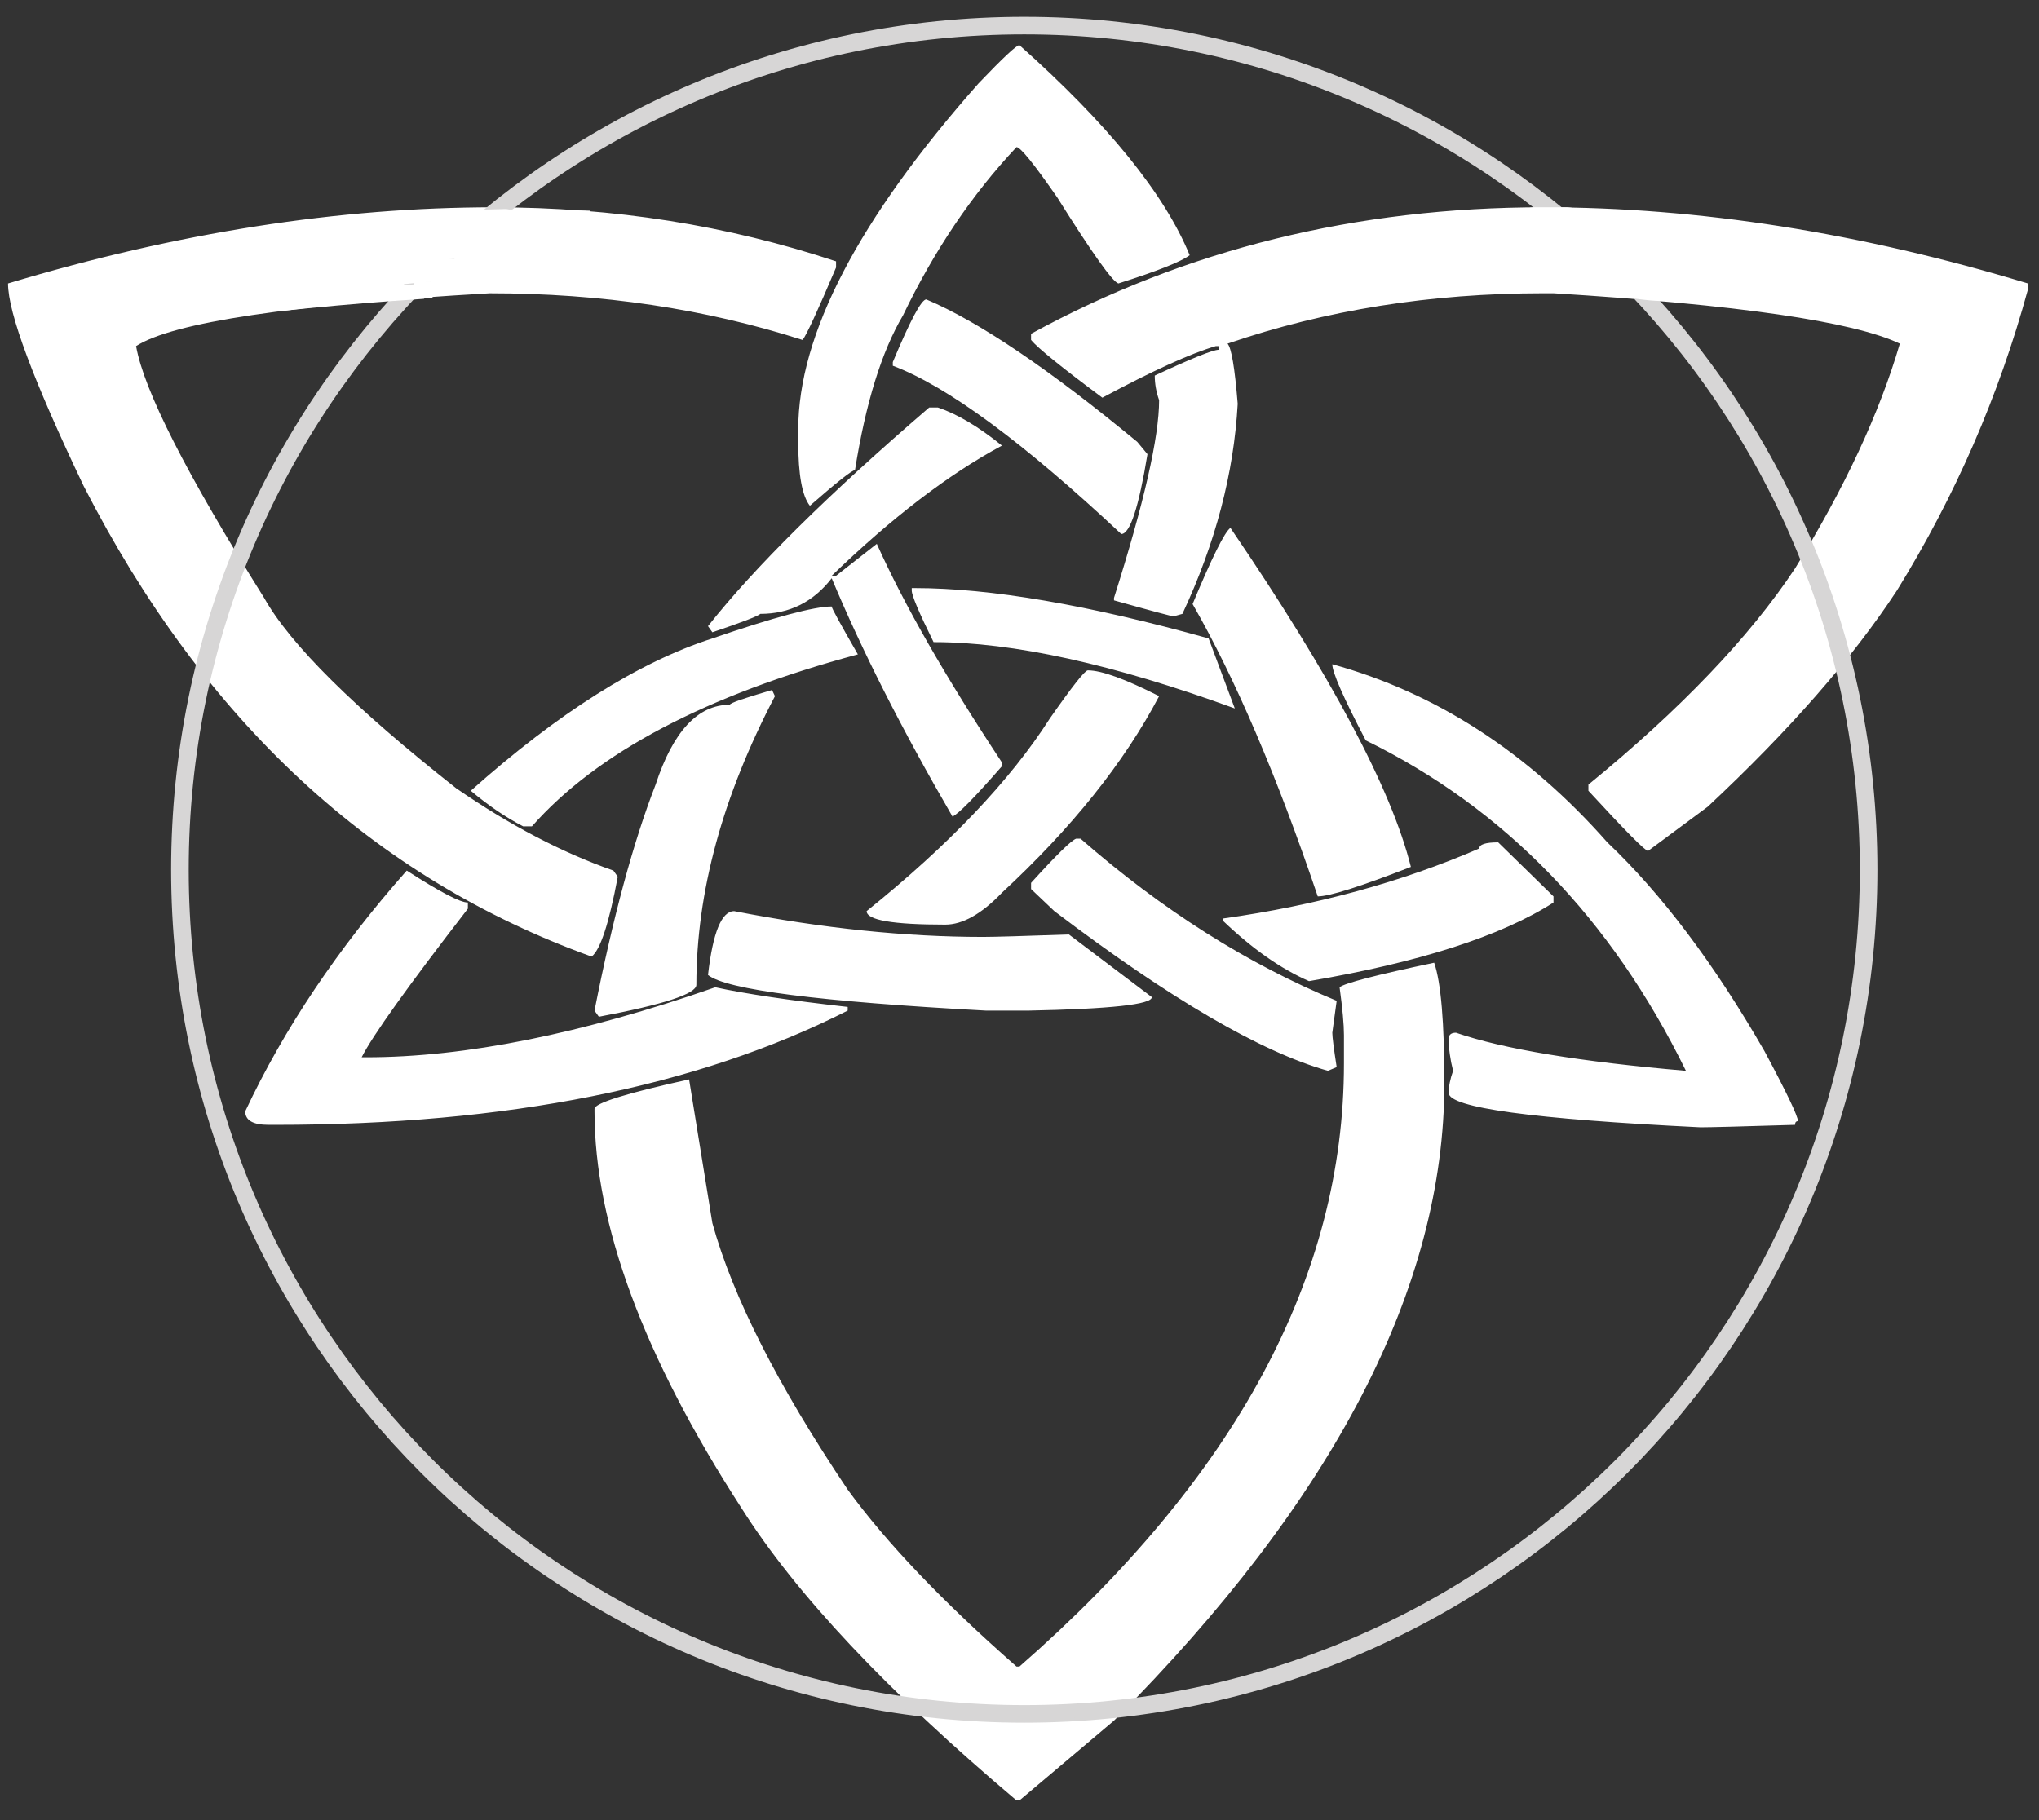 <?xml version="1.0" encoding="UTF-8"?>
<svg id="Layer_1" data-name="Layer 1" xmlns="http://www.w3.org/2000/svg" version="1.1" viewBox="0 0 2203.88 1967.62">
  <rect x="0" y="0" width="2203.88" height="1967.62" fill="#333333" stroke="none"/>
  <defs>
    <style>
      .cls-1 {
        fill: #d7d6d6;
      }

      .cls-1, .cls-2 {
        stroke-width: 0px;
      }

      .cls-2 {
        fill: #fff;
      }

      .cls-3 {
        fill: none;
        stroke: #d7d6d6;
        stroke-miterlimit: 10;
        stroke-width: 19px;
      }
    </style>
  </defs>
  <path class="cls-2" d="M1781.36,919.95c-3.15,0-24.62-21.71-64.49-65.07v-6.64c99.64-81.46,174.07-159.35,223.35-233.72,53.48-86.78,91.23-167.78,113.25-243.02-50.33-23.9-175.11-42.06-374.35-54.45h-11.01c-121.63,0-235.39,18.13-341.32,54.45,4.2,4.42,7.86,26.1,11.01,65.07-4.18,75.24-24.11,150.93-59.77,227.08l-9.44,2.66c-2.09,0-23.59-5.77-64.49-17.26v-2.66c32.51-102.71,48.76-173.96,48.76-213.8-3.15-8.86-4.72-17.72-4.72-26.56,39.87-18.59,62.92-27.89,69.21-27.89v-3.98h-3.15c-27.26,7.97-68.15,26.56-122.69,55.77-44.04-32.76-69.73-53.58-77.07-62.41v-6.64c166.73-91.19,351.3-136.78,553.66-136.78,167.78,0,342.38,27.43,523.78,82.33v6.64c-31.46,115.07-78.65,223.53-141.56,325.35-48.22,73.48-116.4,151.39-204.48,233.72l-64.49,47.81ZM1837.98,1218.74c-181.4-8.86-272.11-21.25-272.11-37.18,0-7.1,1.57-15.07,4.72-23.9-3.15-12.41-4.72-23.9-4.72-34.53,0-4.44,2.63-6.64,7.86-6.64,51.39,17.7,134.24,31.41,248.52,41.17-80.74-164.67-196.07-283.74-346.04-357.22-24.11-46.04-36.18-73.5-36.18-82.33,112.22,30.98,211.31,95.15,297.28,192.55,58.74,55.77,115.36,131.01,169.87,225.75,24.14,45.15,36.18,70.38,36.18,75.69-2.09,0-3.15,1.33-3.15,3.98-57.66,1.77-91.75,2.66-102.24,2.66ZM1414.87,1060.72c-30.4-13.28-61.34-34.99-92.8-65.07v-2.66c100.67-14.17,192.95-39.4,276.83-75.69,0-4.44,6.83-6.64,20.45-6.64l59.77,58.43v6.64c-56.63,36.29-144.71,64.61-264.25,84.99ZM1101.86,1946.46h-3.15c-139.45-117.75-238.54-223.1-297.28-316.05-105.9-163.8-158.86-306.76-158.86-428.93v-2.66c0-6.2,34.08-16.83,102.24-31.87l25.17,155.37c22.02,79.68,70.78,175.73,146.28,288.17,41.95,57.54,102.78,121.28,182.46,191.23h3.15c233.84-204.5,350.76-421.85,350.76-652.02v-30.54c0-11.51-1.57-28.78-4.72-51.79,5.26-4.44,39.32-13.28,102.24-26.56,7.35,21.25,11.01,64.61,11.01,130.14,0,220.44-119,450.18-357.05,689.21l-102.24,86.32ZM1424.31,969.09c-44.04-130.14-89.11-235.51-135.27-316.05,20.99-50.46,34.6-77.91,40.9-82.33,109.07,160.22,174.07,282.4,195.04,366.51-54.51,21.25-88.08,31.87-100.67,31.87ZM1435.32,1157.66c-72.35-20.38-170.9-77.91-295.71-172.63l-25.17-23.9v-6.64c27.28-30.1,43.52-46.04,48.76-47.81h4.72c88.08,77.02,180.37,135.45,276.83,175.29l-4.72,34.53c0,4.42,1.57,16.81,4.72,37.18l-9.44,3.98ZM1334.65,765.91c-131.07-47.81-239.6-71.71-325.59-71.71-15.73-31.87-23.59-50.46-23.59-55.77v-2.66h3.15c81.79,0,187.72,18.13,317.73,54.45l28.31,75.69ZM875.36,546.8c-8.38-10.62-12.58-33.66-12.58-69.05v-13.28c0-102.71,65.03-227.54,195.04-374.48,26.22-27.45,40.9-41.17,44.04-41.17,95.43,84.99,156.77,160.68,184.03,227.08-9.44,7.08-35.12,17.26-77.07,30.54-6.29-1.79-28.31-32.76-66.06-92.96-25.17-36.31-39.84-54.45-44.04-54.45-48.22,51.33-89.11,111.99-122.69,181.93-23.05,38.95-40.35,94.72-51.91,167.32-3.15,0-19.39,12.82-48.76,38.51ZM1021.64,999.63c-56.63,0-84.94-4.87-84.94-14.61,89.14-71.71,155.2-141.22,198.19-208.49,24.14-34.53,37.75-51.79,40.9-51.79,14.7,0,40.38,9.3,77.07,27.89-37.75,71.71-94.38,142.53-169.87,212.47-22.02,23.01-42.47,34.53-61.34,34.53ZM1111.3,1092.59h-45.61c-180.34-9.75-280.5-22.58-300.43-38.51,5.26-46.04,14.7-69.05,28.31-69.05,95.43,18.59,185.08,27.89,268.97,27.89,11.55,0,42.47-.89,92.8-2.66l89.66,67.73c0,7.97-44.56,12.82-133.7,14.61ZM1211.96,577.34c-105.9-99.16-188.21-159.81-246.95-181.93v-3.98c18.88-45.15,30.94-67.73,36.18-67.73,56.63,23.9,132.67,75.24,228.07,154.04l11.01,13.28c-9.44,57.54-18.88,86.32-28.31,86.32ZM1029.5,882.77c-54.51-93.85-98.04-179.73-130.55-257.62-19.9,25.67-45.61,38.51-77.07,38.51-3.15,2.66-20.45,9.3-51.91,19.92l-4.72-6.64c50.33-63.74,130.03-142.55,239.08-236.38h9.44c20.99,7.08,44.04,20.79,69.21,41.17-57.65,30.98-119,77.89-184.03,140.76h4.72l44.04-34.53c29.37,65.51,74.47,144.29,135.27,236.38v3.98c-29.34,33.64-47.19,51.79-53.48,54.45ZM574.93,893.39h-9.44c-18.88-9.75-37.75-22.57-56.63-38.51,94.37-84.12,181.43-139,261.1-164.67,67.12-23.03,110.1-34.53,128.98-34.53,0,1.77,9.44,19.03,28.31,51.79-164.61,44.26-282.07,106.24-352.33,185.91ZM298.1,1216.09h-7.86c-16.76,0-25.17-4.87-25.17-14.61,41.95-89.43,100.15-176.18,174.59-260.28,35.66,23.01,57.68,34.53,66.06,34.53v6.64c-65.01,84.1-103.27,137.65-114.82,160.68h4.72c106.96,0,232.79-25.23,377.5-75.69,32.51,7.08,80.22,14.15,143.13,21.25v3.98c-162.53,82.33-368.58,123.5-618.15,123.5ZM639.42,1034.16c-235.94-84.99-418.91-254.53-548.95-508.61C35.97,411.35,8.69,338.31,8.69,306.44c182.46-54.9,357.59-82.33,525.35-82.33,128.98,0,252.21,19.46,369.63,58.43v6.64c-19.91,46.92-31.98,73.04-36.18,78.35-104.84-33.66-217.58-50.46-338.18-50.46-214.95,12.39-342.35,31.41-382.22,57.1,8.41,47.81,54.53,138.54,138.42,272.23,28.31,50.46,97.52,119.06,207.62,205.83,57.68,39.84,114.3,69.49,169.87,88.97l4.72,6.64c-9.44,50.46-18.88,79.22-28.31,86.32ZM647.29,1099.23l-4.72-6.64c19.93-100.92,41.95-182.39,66.06-244.34,18.87-57.56,45.61-86.32,80.22-86.32,0-1.79,15.21-7.1,45.61-15.94l3.15,6.64c-56.62,108-84.94,212.01-84.94,312.07,0,9.73-35.12,21.25-105.38,34.53Z"/>
  <path class="cls-3" d="M2019.71,940.28c0,504.03-408.59,912.62-912.62,912.62S194.47,1444.31,194.47,940.28,603.07,27.66,1107.09,27.66s912.62,408.59,912.62,912.62Z"/>
  <path class="cls-2" d="M453.46,258.16c17.86-.04,35.73-.09,53.59-.13l15.21-.04c1.93,0,1.93-2.99,0-3-32.6-.11-65.25.19-97.77,2.73-9.08.71-18.15,1.59-27.19,2.69-1.86.23-1.98,3.05,0,3,19.27-.49,38.54-.99,57.81-1.48s38.71-.99,58.06-1.49c10.88-.28,21.76-.56,32.64-.84,1.93-.05,1.94-3.01,0-3-28.22.19-56.43,1.13-84.6,2.84-7.93.48-15.87,1.02-23.79,1.63-1.9.14-1.96,3,0,3,32.6-.07,65.2-.56,97.79-1.47,9.14-.25,18.28-.54,27.42-.86,1.92-.07,1.94-2.99,0-3-20.76-.09-41.52-.18-62.28-.15-20.84.03-41.68.19-62.51.59-11.7.23-23.39.53-35.09.94-1.92.07-1.94,2.98,0,3,23.7.22,47.41-.08,71.09-.92,6.73-.24,13.45-.52,20.17-.84,1.92-.09,1.94-2.96,0-3-27.87-.59-55.75-.58-83.63.03-7.79.17-15.59.39-23.38.65-1.95.07-1.91,2.84,0,3,13.94,1.18,28,.87,41.98.9s28.38.05,42.57.05c7.97,0,15.93,0,23.9-.02v-3c-27.05.21-54.1.85-81.13,1.92-7.24.29-14.55.45-21.68,1.92-1.68.35-1.26,2.94.4,2.95,29.96.13,59.93.01,89.89-.36,8.49-.11,16.98-.23,25.46-.38,1.93-.03,1.93-2.97,0-3-20.45-.29-40.91-.17-61.36.38-5.82.15-11.63.34-17.44.56-1.92.07-1.94,2.98,0,3,17.29.2,34.59,0,51.86-.65,4.87-.18,9.74-.4,14.61-.64,1.92-.1,1.94-3,0-3-24.37-.06-48.75.35-73.1,1.25-6.95.26-13.9.55-20.85.89-1.92.09-1.94,3,0,3,26.68-.04,53.36-.52,80.02-1.45,7.45-.26,14.89-.56,22.33-.89,1.92-.09,1.94-2.96,0-3-21.06-.41-42.13-.29-63.18.37-5.96.19-11.92.42-17.88.7-1.92.09-1.94,2.98,0,3,23.5.27,47-.11,70.47-1.13,6.6-.29,13.2-.63,19.8-1.02,1.92-.11,1.94-3.09,0-3-22.7,1.04-45.4,2.08-68.11,3.12-6.46.3-12.93.59-19.39.89-1.92.09-1.94,3.05,0,3,29.32-.81,58.64-1.62,87.95-2.43,8.33-.23,16.66-.46,24.99-.69,1.93-.05,1.94-3.03,0-3-27.6.48-55.19,1.21-82.78,2.19-7.81.28-15.61.57-23.42.89-1.92.08-1.94,3.05,0,3,23.07-.63,46.14-1.26,69.2-1.89l19.42-.53v-3c-16.8.98-33.61,1.96-50.41,2.94-16.8.98-33.61,1.96-50.41,2.94l-28.45,1.66c-.65.04-1.28.44-1.45,1.1-.49,1.91,1.37,2.73,2.94,2.94,2.33.3,4.82-.01,7.17-.07,5.14-.13,10.28-.25,15.42-.38,10.28-.25,20.55-.51,30.83-.76,5.8-.14,11.6-.29,17.4-.43v-3c-18.71.89-37.41,1.78-56.1,3.06-5.28.36-10.56.76-15.83,1.19-1.9.16-1.96,3,0,3,17.18.02,34.37-.13,51.55-.44,17.09-.31,34.17-.79,51.25-1.43,9.69-.36,19.38-.78,29.07-1.25,1.92-.09,1.94-2.95,0-3-23.41-.57-46.82-.04-70.21.74-6.64.22-13.27.46-19.9.71v3c17.47-.82,34.93-2.07,52.33-3.79,4.97-.49,9.93-1.02,14.88-1.58,1.87-.21,1.98-2.97,0-3-18.07-.27-36.13.03-54.2.48-5.14.13-10.27.26-15.41.4v3c18.71-1.48,37.42-2.96,56.13-4.44,1.9-.15,1.95-3.07,0-3-21.65.82-43.3,1.65-64.95,2.47l-18.49.7c-1.92.07-1.94,3.01,0,3,27.97-.08,55.95-.17,83.92-.25,7.83-.02,15.65-.05,23.48-.07v-3c-19.32,1.66-38.7,2.57-58.07,3.31-5.53.21-11.07.41-16.6.61v3c16.64-.72,33.31-1.31,49.94-2.26,4.46-.26,8.94-.67,13.28-1.78,1.66-.42,1.28-2.92-.4-2.95-17.65-.29-35.3-.46-52.96-.5-5.06-.01-10.11-.01-15.17,0v3c18.38-.2,36.76-.4,55.13-.59l15.72-.17c1.93-.02,1.93-2.98,0-3-19.28-.19-38.56-.05-57.83.42-1.93.05-1.93,2.92,0,3,16.27.64,32.55,1.01,48.84,1.1v-3c-17.25.23-34.49.46-51.74.69-1.93.03-1.93,2.98,0,3,20.56.2,41.11.41,61.67.61v-3c-16.37.66-32.74,1.31-49.11,1.97-1.92.08-1.94,3,0,3,16.92-.03,33.83-.06,50.75-.08l14.43-.02v-3c-19.07.82-38.16,1.29-57.25,1.4v3c8.83-.68,17.67-1.37,26.5-2.05l13.13-1.02c2.15-.17,4.29-.34,6.44-.5,1.23-.09,3.6-.55,4.56.46l-.39-1.46c-.24.7-.48,1.4-.72,2.1-.39,1.14.8,2.09,1.85,1.85,7.05-1.63,14.03-3.52,20.92-5.7l-1.69-2.2c-.8,1.48-1.94,2.67-3.3,3.65s-.58,3.26,1.16,2.74c3.11-.93,6.22-1.86,9.33-2.79l-1.85-1.85c-.54,1.45-1.54,2.58-2.69,3.59-1.39,1.21.38,2.98,1.82,2.36,1.59-.69,3.08-1.52,4.46-2.56l-1.51-2.59c-.94.72-1.88,1.45-2.82,2.17-1.21.93-.61,3.37,1.16,2.74s3.35-1.87,3.23-3.87c-.06-.97-.91-1.7-1.9-1.45-4.16,1.08-8.32,2.16-12.48,3.24l1.16,2.74,10.38-4.38c1.57-.66.45-3.23-1.16-2.74-5.03,1.54-10.06,3.08-15.09,4.61l1.16,2.74c2.41-1.34,4.93-2.39,7.56-3.2l-1.69-2.2c-.76,1.68-1.93,2.95-3.37,4.08s.39,3.01,1.82,2.36c2.45-1.13,4.9-2.26,7.35-3.39l-1.82-2.36c-2.13,2.3-4.82,3.97-7.72,5.16l1.46,2.51,2.47-2.07c1.48-1.24-.65-3.36-2.12-2.12l-2.47,2.07c-1.11.93.08,3.07,1.46,2.51,3.38-1.38,6.54-3.23,9.04-5.93,1.2-1.3-.3-3.06-1.82-2.36-2.45,1.13-4.9,2.26-7.35,3.39l1.82,2.36c1.62-1.26,2.99-2.81,3.84-4.69.51-1.11-.34-2.63-1.69-2.2-2.87.89-5.65,2.04-8.27,3.51-1.47.82-.48,3.24,1.16,2.74,5.03-1.54,10.06-3.08,15.09-4.61l-1.16-2.74-10.38,4.38c-1.6.68-.44,3.16,1.16,2.74,4.16-1.08,8.32-2.16,12.48-3.24l-1.9-1.45c.03.56-.55.81-1.03.98l1.16,2.74c.94-.72,1.88-1.45,2.82-2.17.65-.5.98-1.28.54-2.05-.37-.64-1.41-1.02-2.05-.54-1.39,1.04-2.88,1.87-4.46,2.56l1.82,2.36c1.57-1.36,2.74-2.96,3.46-4.91.4-1.08-.81-2.15-1.85-1.85-3.11.93-6.22,1.86-9.33,2.79l1.16,2.74c1.78-1.28,3.33-2.78,4.38-4.73.6-1.1-.4-2.61-1.69-2.2-6.9,2.18-13.88,4.07-20.92,5.7l1.85,1.85c.24-.7.48-1.4.72-2.1.17-.51-.03-1.09-.39-1.46-1.11-1.17-2.8-1.41-4.34-1.44-2.09-.05-4.22.25-6.31.41l-14.12,1.09c-9.33.72-18.66,1.45-27.99,2.17-1.9.15-1.96,3.01,0,3,19.09-.11,38.18-.58,57.25-1.4,1.92-.08,1.94-3,0-3-16.92.03-33.83.06-50.75.08l-14.43.02v3c16.37-.66,32.74-1.31,49.11-1.97,1.92-.08,1.94-2.98,0-3-20.56-.2-41.11-.41-61.67-.61v3c17.25-.23,34.49-.46,51.74-.69,1.93-.03,1.93-2.99,0-3-16.28-.09-32.56-.46-48.84-1.1v3c19.27-.47,38.55-.61,57.83-.42v-3c-18.38.2-36.76.4-55.13.59l-15.72.17c-1.93.02-1.93,3,0,3,17.65-.03,35.31.06,52.96.28,5.06.06,10.11.14,15.16.22l-.4-2.95c-4.85,1.24-9.85,1.55-14.84,1.79-5.27.26-10.54.49-15.81.73-10.59.48-21.18.95-31.77,1.41-1.92.08-1.94,3.07,0,3,19.4-.69,38.8-1.39,58.17-2.67,5.51-.36,11.01-.78,16.51-1.25,1.89-.16,1.96-3.01,0-3-27.97.08-55.95.17-83.92.25-7.83.02-15.65.05-23.48.07v3c21.65-.82,43.3-1.65,64.95-2.47l18.49-.7v-3c-18.71,1.48-37.42,2.96-56.13,4.44-1.9.15-1.95,3.05,0,3,18.06-.48,36.12-.96,54.19-.98,5.14,0,10.28.03,15.41.11v-3c-17.35,1.97-34.75,3.49-52.18,4.56-5.01.31-10.02.58-15.03.81-1.92.09-1.94,3.07,0,3,23.39-.85,46.79-1.7,70.2-1.69,6.64,0,13.28.08,19.92.24v-3c-17.15.83-34.3,1.5-51.46,2s-34.18.83-51.28,1c-9.71.09-19.42.14-29.14.13v3c18.65-1.53,37.34-2.56,56.03-3.48,5.3-.26,10.6-.51,15.9-.77,1.92-.09,1.94-3.05,0-3-18.81.47-37.63.93-56.44,1.4-2.65.07-5.3.13-7.96.2-1.33.03-2.65.07-3.98.1-.58.01-1.16.07-1.74.02-.15-.01-.3-.02-.45-.04-.16-.03-.32-.06-.47-.11-.44-.17-.39.14.16.94l-1.45,1.1c16.8-.98,33.61-1.96,50.41-2.94s33.61-1.96,50.41-2.94l28.45-1.66c1.91-.11,1.94-3.05,0-3-23.07.63-46.14,1.26-69.2,1.89l-19.42.53v3c27.57-1.12,55.16-1.99,82.75-2.61,7.82-.18,15.63-.33,23.45-.47v-3c-29.32.81-58.64,1.62-87.95,2.43l-24.99.69v3c22.7-1.04,45.4-2.08,68.11-3.12l19.39-.89v-3c-23.44,1.39-46.93,2.13-70.41,2.23-6.62.03-13.24,0-19.86-.07v3c21.04-.97,42.1-1.41,63.16-1.3,5.97.03,11.94.11,17.91.23v-3c-26.65,1.18-53.31,1.92-79.98,2.2-7.46.08-14.92.12-22.38.14v3c24.34-1.17,48.69-1.86,73.06-2.08,6.97-.06,13.93-.08,20.9-.06v-3c-17.26.88-34.55,1.33-51.83,1.37-4.88,0-9.76-.02-14.65-.07v3c20.44-.78,40.89-1.14,61.34-1.09,5.82.02,11.64.07,17.46.15v-3c-29.96.51-59.92.78-89.88.79-8.49,0-16.98-.01-25.47-.05l.4,2.95c6.29-1.3,12.74-1.49,19.14-1.74s13.43-.51,20.14-.73c13.27-.43,26.54-.75,39.82-.97,7.64-.13,15.27-.22,22.91-.28,1.93-.02,1.93-3,0-3-28.35.04-56.71.06-85.06-.1-7.8-.04-15.61-.19-23.39-.84v3c27.86-.95,55.74-1.29,83.61-1.04,7.8.07,15.6.19,23.39.36v-3c-23.67,1.14-47.36,1.75-71.05,1.83-6.74.02-13.48,0-20.21-.06v3c20.73-.72,41.48-1.12,62.23-1.33s41.68-.23,62.53-.18c11.71.03,23.42.08,35.13.13v-3c-32.57,1.14-65.16,1.86-97.75,2.17-9.15.09-18.3.14-27.45.16v3c28.11-2.13,56.28-3.51,84.47-4.13,7.97-.17,15.95-.29,23.92-.34v-3c-19.27.49-38.54.99-57.81,1.48s-38.71.99-58.06,1.49c-10.88.28-21.76.56-32.64.84v3c32.31-3.91,64.87-5.1,97.39-5.37,9.19-.08,18.38-.08,27.57-.05v-3c-17.86.04-35.73.09-53.59.13l-15.21.04c-1.93,0-1.93,3,0,3h0Z"/>
  <path class="cls-2" d="M407.64,277.89l-4.31.44c-1.89.19-1.97,2.95,0,3,17.87.45,35.74.86,53.61,1.22s35.75.68,53.63.96c10.14.16,20.29.3,30.43.43v-3c-32.98-.02-65.97-.05-98.95-.07l-27.99-.02v3c19.4-.16,38.81-.28,58.21-.34,19.4-.06,38.81-.08,58.21-.04,10.99.02,21.99.06,32.98.11v-3c-27.11-.09-54.22-.18-81.34-.27-27.03-.09-54.06-.18-81.09-.26-15.22-.05-30.44-.1-45.66-.15v3c22.55-.2,45.1-.54,67.64-1.04,22.54-.5,45.07-1.14,67.59-1.94,12.63-.45,25.26-.94,37.88-1.48,1.92-.08,1.94-2.98,0-3-19.43-.15-38.86-.22-58.29-.19s-38.86.13-58.29.33c-10.96.11-21.92.25-32.88.42-1.93.03-1.93,3.02,0,3,17.66-.18,35.32-.52,52.98-1.01,17.64-.49,35.28-1.15,52.92-1.96,9.93-.46,19.85-.96,29.77-1.52,1.91-.11,1.95-3.02,0-3-29.74.27-59.49.55-89.23.82l-25.42.23c-1.93.02-1.93,3,0,3,17.11.03,34.23.05,51.34.08,17.11.03,34.23.05,51.34.08,9.64.01,19.27.03,28.91.04v-3c-18.9.64-37.81,1.07-56.72,1.37s-37.84.48-56.76.61c-10.62.07-21.25.13-31.87.19v3c18.13-.32,36.25-.74,54.38-1.26s36.06-1.13,54.09-1.84c10.21-.4,20.42-.84,30.63-1.3v-3c-15.45.73-30.89,1.49-46.33,2.29s-30.4,1.49-45.58,2.53c-8.42.58-16.82,1.36-25.16,2.57-1.72.25-1.23,2.92.4,2.95,20.99.39,41.99.03,62.95-1.09,5.93-.32,11.85-.7,17.77-1.14,1.9-.14,1.95-2.98,0-3-21.5-.25-43-.49-64.5-.74-6.06-.07-12.12-.14-18.18-.21v3c23.79-.8,47.59-1.6,71.34-3.2,6.74-.45,13.48-.97,20.21-1.58,1.9-.17,1.96-2.94,0-3-29.15-.87-58.32-1.15-87.48-.84-8.22.09-16.45.23-24.67.41v3c22.3-1.05,44.6-2.1,66.89-3.15l18.97-.89c1.92-.09,1.94-3.01,0-3-20.14.05-40.28.1-60.42.16-5.66.01-11.32.03-16.98.04v3c23.39-1.18,46.81-1.95,70.23-2.3,6.65-.1,13.3-.17,19.95-.2v-3c-27.42.25-54.84.49-82.25.74l-23.43.21c-1.93.02-1.93,2.99,0,3,26.76.09,53.51.18,80.27.27,7.64.03,15.29.05,22.93.08v-3c-24.66-.04-49.32-.08-73.99-.12-7-.01-14-.02-21-.03v3c19.81-.07,39.61-.14,59.42-.2,5.66-.02,11.32-.04,16.98-.06,1.93,0,1.93-3,0-3-19.01,0-38.02-.01-57.03-.02h-16.19c-1.93,0-1.93,2.98,0,2.99,25.31.15,50.61.23,75.92.23,7.16,0,14.32,0,21.48-.02,1.93,0,1.93-3,0-3-24.56,0-49.11,0-73.67,0-6.97,0-13.94,0-20.91,0-1.93,0-1.93,3,0,3,22.3.03,44.6-.02,66.9-.16,6.32-.04,12.65-.09,18.97-.14,1.93-.02,1.93-3,0-3-25.09-.03-50.19-.07-75.28-.1l-21.44-.03v3c20.61,0,41.22,0,61.83,0,1.93,0,1.93-2.99,0-3-18.21-.12-36.42-.23-54.63-.35v3c15.12-.01,30.24-.02,45.36-.03,1.93,0,1.93-2.99,0-3-13.32-.06-26.64-.12-39.95-.18v3c18.8-.01,37.59-.02,56.39-.03h16.15c1.93,0,1.93-3.01,0-3.01-12.07,0-24.14.01-36.21.02v3c31.6-.1,63.21-.28,94.81-.56,8.98-.08,17.96-.16,26.94-.26,1.93-.02,1.93-2.95,0-3-14.64-.35-29.28-.28-43.91.21-1.93.06-1.93,2.94,0,3,12.04.34,24.1.21,36.13-.39,1.92-.1,1.94-2.96,0-3-18.37-.36-36.75-.51-55.12-.44-1.93,0-1.93,3,0,3,15.86-.02,31.72-.03,47.57-.05l-.4-2.95c-5.3.86-10.61,1.72-15.91,2.58-1.72.28-1.22,2.89.4,2.95,4.74.15,9.47.31,14.21.46l-.4-2.95c-3,.43-6.01.85-9.01,1.28-1.74.25-1.21,2.88.4,2.95,3.98.17,7.95.09,11.92-.23,1.9-.16,1.96-2.96,0-3-5.52-.11-11.04-.22-16.56-.33v3c11.54-1.19,23.03-2.82,34.44-4.92,1.66-.3,1.29-3.05-.4-2.95-7.62.46-15.21,1.24-22.77,2.32-1.67.24-1.28,3.05.4,2.95,4.8-.3,9.58-.82,14.33-1.56,1.69-.26,1.26-2.97-.4-2.95-3.48.05-6.97.11-10.45.16l.4,2.95c5-1.49,10.13-2.47,15.32-2.95l-.76-2.8c-5.03,2.97-10.39,5.26-15.95,7.02l1.16,2.74c5.61-2.85,11.23-5.7,16.84-8.55l-1.51-2.59c-2.93,1.57-5.87,3.13-8.8,4.7l1.51,2.59c4.72-3.34,9.79-6.13,15.07-8.48l-1.82-2.36c-2.63,2.05-5.27,4.11-7.9,6.16-1.2.94.1,2.94,1.46,2.51,3.51-1.13,7.01-2.26,10.52-3.39l-1.16-2.74-2.33,1.23,1.51,2.59c1.38-.75,2.76-1.49,4.14-2.24,1.5-.81.48-3.22-1.16-2.74-4.44,1.29-8.88,2.59-13.33,3.88l1.46,2.51c.92-.85,1.84-1.7,2.75-2.56.98-.91.19-2.53-1.06-2.56-11.15-.26-22.31.23-33.4,1.51-1.88.22-1.95,3.15,0,3,6.52-.49,13.04-.98,19.56-1.47,3.22-.24,6.44-.48,9.66-.73,2.58-.19,5.42-.25,7.68-1.66,1.27-.8.74-2.75-.76-2.8-17.39-.54-34.79-.94-52.18-1.19-4.97-.07-9.94-.13-14.92-.18v3c10.78-.13,21.55-.26,32.33-.4,1.93-.02,1.93-2.98,0-3-12.24-.13-24.48-.25-36.73-.38v3c9.32-.06,18.64-.12,27.96-.18,1.93-.01,1.93-2.99,0-3-10.46-.07-20.93-.15-31.39-.22v3c5.81-.08,11.61-.17,17.42-.25,1.93-.03,1.93-2.95,0-3-11.48-.3-22.96-.42-34.45-.36-1.93,0-1.93,2.96,0,3,15.54.33,31.07.66,46.61.99v-3c-14.01.09-28.02.19-42.03.28-1.93.01-1.93,3,0,3,9.56-.02,19.13-.04,28.69-.06v-3c-12.65.09-25.3.01-37.94-.24v3c6.12.08,12.21-.39,18.25-1.37,1.72-.28,1.23-2.91-.4-2.95-10.51-.26-21.02-.52-31.53-.79v3c11.57-.48,23.14-.96,34.72-1.45,1.92-.08,1.94-3.05,0-3-9.63.25-19.26.51-28.89.76v3c12.71-.71,25.44-1.09,38.17-1.15v-3c-9.42.72-18.84,1.44-28.26,2.17-1.9.15-1.95,3.05,0,3,8.52-.22,17.04-.43,25.56-.65v-3c-14.95.41-29.9.67-44.85.78v3c1.22-.16,2.43-.32,3.65-.48,1.86-.24,1.99-2.95,0-3-6.33-.15-12.66-.13-18.99.08-1.96.06-1.89,2.81,0,3l2.34.23c1.92.19,1.91-2.81,0-3l-2.34-.23v3c6.33-.21,12.66-.23,18.99-.08v-3c-1.22.16-2.43.32-3.65.48-1.85.24-1.99,3.01,0,3,14.95-.11,29.9-.37,44.85-.78,1.93-.05,1.93-3.05,0-3-8.52.22-17.04.43-25.56.65v3c9.42-.72,18.84-1.44,28.26-2.17,1.9-.15,1.96-3.01,0-3-12.73.06-25.46.44-38.17,1.15-1.91.11-1.94,3.05,0,3,9.63-.25,19.26-.51,28.89-.76v-3c-11.57.48-23.14.96-34.72,1.45-1.92.08-1.94,2.95,0,3,10.51.26,21.02.52,31.53.79l-.4-2.95c-5.77.94-11.61,1.34-17.45,1.26-1.93-.02-1.93,2.96,0,3,12.65.25,25.3.33,37.94.24,1.93-.01,1.93-3,0-3-9.56.02-19.13.04-28.69.06v3c14.01-.09,28.02-.19,42.03-.28,1.93-.01,1.93-2.96,0-3-15.54-.33-31.07-.66-46.61-.99v3c11.48-.06,22.97.07,34.45.36v-3c-5.81.08-11.61.17-17.42.25-1.93.03-1.93,2.99,0,3,10.46.07,20.93.15,31.39.22v-3c-9.32.06-18.64.12-27.96.18-1.93.01-1.93,2.98,0,3,12.24.13,24.48.25,36.73.38v-3c-10.78.13-21.55.26-32.33.4-1.93.02-1.93,2.98,0,3,17.4.17,34.8.49,52.19.95,4.97.13,9.94.27,14.9.43l-.76-2.8c-2.1,1.32-5.02,1.17-7.41,1.35-3.14.24-6.27.47-9.41.71-6.19.47-12.38.93-18.57,1.4v3c11.08-1.28,22.24-1.78,33.4-1.51l-1.06-2.56c-.92.85-1.84,1.7-2.75,2.56-1.1,1.02.04,2.92,1.46,2.51,4.44-1.29,8.88-2.59,13.33-3.88l-1.16-2.74-4.14,2.24c-1.7.92-.19,3.49,1.51,2.59l2.33-1.23c1.49-.79.47-3.27-1.16-2.74-3.51,1.13-7.01,2.26-10.52,3.39l1.46,2.51c2.63-2.05,5.27-4.11,7.9-6.16,1.45-1.13-.4-2.99-1.82-2.36-5.28,2.35-10.35,5.14-15.07,8.48-1.56,1.1-.22,3.51,1.51,2.59,2.93-1.57,5.87-3.13,8.8-4.7,1.71-.91.2-3.46-1.51-2.59-5.61,2.85-11.23,5.7-16.84,8.55-1.51.77-.46,3.25,1.16,2.74,5.8-1.84,11.42-4.23,16.67-7.32,1.2-.71.78-2.94-.76-2.8-5.46.51-10.86,1.5-16.12,3.06-1.59.47-1.33,2.97.4,2.95,3.48-.05,6.97-.11,10.45-.16l-.4-2.95c-4.49.69-9,1.17-13.53,1.45l.4,2.95c7.29-1.05,14.62-1.77,21.97-2.21l-.4-2.95c-11.15,2.05-22.37,3.65-33.65,4.82-1.88.19-1.97,2.96,0,3,5.52.11,11.04.22,16.56.33v-3c-3.97.33-7.94.4-11.92.23l.4,2.95c3-.43,6.01-.85,9.01-1.28,1.73-.25,1.22-2.89-.4-2.95-4.74-.15-9.47-.31-14.21-.46l.4,2.95c5.3-.86,10.61-1.72,15.91-2.58,1.7-.28,1.25-2.95-.4-2.95-15.86.02-31.72.03-47.57.05v3c18.37-.07,36.75.08,55.12.44v-3c-12.03.6-24.09.73-36.13.39v3c14.63-.49,29.27-.56,43.91-.21v-3c-31.6.33-63.21.56-94.81.71-8.98.04-17.96.08-26.95.1-1.93,0-1.93,3,0,3,12.07,0,24.14-.01,36.21-.02v-3c-18.8.01-37.59.02-56.39.03h-16.15c-1.93,0-1.93,3,0,3.01,13.32.06,26.64.12,39.95.18v-3c-15.12.01-30.24.02-45.36.03-1.93,0-1.93,2.99,0,3,18.21.12,36.42.23,54.63.35v-3c-20.61,0-41.22,0-61.83,0-1.93,0-1.93,3,0,3,25.09.03,50.19.07,75.28.1l21.44.03v-3c-22.3.19-44.6.29-66.89.3-6.32,0-12.65,0-18.97,0v3c24.56,0,49.11,0,73.67,0h20.91v-3c-25.31.05-50.61.02-75.92-.09-7.16-.03-14.32-.07-21.48-.11v3c19.01,0,38.02.01,57.03.02h16.19v-2.99c-19.81.07-39.61.14-59.42.2l-16.98.06c-1.93,0-1.93,3,0,3,24.66.04,49.32.08,73.99.12l21,.03c1.93,0,1.93-2.99,0-3-26.76-.09-53.51-.18-80.27-.27l-22.93-.08v3c27.42-.25,54.84-.49,82.25-.74,7.81-.07,15.62-.14,23.43-.21,1.93-.02,1.93-3.01,0-3-23.43.12-46.86.65-70.27,1.59-6.64.27-13.27.57-19.9.9-1.92.1-1.94,3.01,0,3,20.14-.05,40.28-.1,60.42-.16,5.66-.01,11.32-.03,16.98-.04v-3c-22.3,1.05-44.6,2.1-66.89,3.15l-18.97.89c-1.92.09-1.94,3.04,0,3,29.16-.65,58.33-.71,87.49-.17,8.22.15,16.44.35,24.66.6v-3c-23.69,2.11-47.45,3.21-71.21,4.07-6.78.25-13.56.47-20.34.7-1.92.06-1.94,2.98,0,3,21.5.25,43,.49,64.5.74,6.06.07,12.12.14,18.18.21v-3c-20.92,1.55-41.89,2.35-62.87,2.38-5.95,0-11.91-.04-17.86-.15l.4,2.95c14.92-2.17,30.01-2.86,45.04-3.67s30.21-1.61,45.32-2.36c8.64-.43,17.27-.85,25.91-1.26,1.92-.09,1.93-3.09,0-3-18.1.83-36.2,1.55-54.31,2.18s-36.07,1.16-54.11,1.59c-10.23.24-20.46.46-30.68.64-1.93.03-1.94,3.01,0,3,18.92-.11,37.85-.21,56.77-.4,18.92-.19,37.84-.46,56.75-.89,10.61-.24,21.23-.54,31.84-.89,1.92-.06,1.94-3,0-3-17.11-.03-34.23-.05-51.34-.08s-34.23-.05-51.34-.08l-28.91-.04v3c29.74-.27,59.49-.55,89.23-.82,8.47-.08,16.95-.16,25.42-.23v-3c-17.61.99-35.23,1.82-52.86,2.49-17.64.67-35.3,1.19-52.95,1.55-9.95.2-19.9.35-29.85.45v3c19.43-.29,38.85-.5,58.28-.63s38.86-.16,58.29-.1c10.96.03,21.92.09,32.88.17v-3c-22.51.96-45.03,1.77-67.55,2.44-22.54.66-45.08,1.18-67.62,1.54-12.65.2-25.3.36-37.94.47-1.93.02-1.93,2.99,0,3,27.11.09,54.22.18,81.34.27s54.06.18,81.09.26c15.22.05,30.44.1,45.66.15,1.93,0,1.93-2.99,0-3-19.4-.09-38.81-.14-58.21-.13s-38.81.06-58.21.17c-10.99.06-21.99.14-32.98.23-1.93.02-1.93,3,0,3,32.98.02,65.97.05,98.95.07l27.99.02c1.93,0,1.93-2.98,0-3-17.88-.23-35.76-.5-53.63-.81s-35.75-.67-53.62-1.07c-10.14-.23-20.28-.47-30.42-.72v3l4.31-.44c1.9-.19,1.92-3.2,0-3h0Z"/>
  <path class="cls-2" d="M453.47,252.07c-11.09.3-22.18.61-33.27.91-1.93.05-1.94,3.02,0,3,16.61-.17,33.22-.92,49.78-2.24,1.9-.15,1.95-3.06,0-3-16.93.54-33.85,1.07-50.78,1.61l-14.44.46v3c14.83-1.65,29.67-3.3,44.5-4.96l-.4-2.95c-12.09,2.87-24.26,5.41-36.48,7.63-1.66.3-1.28,3.02.4,2.95,13.84-.64,27.65-2.07,41.32-4.3,1.68-.27,1.27-3-.4-2.95-17.34.52-34.67,1.65-51.93,3.38-1.89.19-1.95,3.13,0,3,10.72-.73,21.45-1.45,32.17-2.18l-.4-2.95c-4.72.98-9.43,1.96-14.15,2.94-1.68.35-1.26,2.94.4,2.95,20.24.1,40.49.2,60.73.29s40.44.18,60.65.31c5.65.03,11.31.04,16.97.13s10.92.32,16.28,1.39v-2.89c-15.12,2.76-30.29,5.24-45.51,7.43-1.67.24-1.28,3.04.4,2.95,4.38-.24,8.77-.48,13.15-.72v-3c-10.07.64-20.14,1.28-30.2,1.92l.4,2.95c2.54-.82,5.14-1.21,7.81-1.23l-.76-2.8c-.96.47-1.93.94-2.89,1.41-1.44.71-.6,2.69.76,2.8,2.67.2,5.33.21,8,.04l-1.06-2.56c-.89,1.08-2.15,1.47-3.49,1.68l1.16,2.74c.88-.57,1.76-1.15,2.64-1.72,1.64-1.07.22-3.38-1.51-2.59l-3.43,1.57c-.61.28-.83,1.09-.69,1.69.88,3.82,6.81,4.06,9.86,4.41,5.54.64,11.07,1.29,16.61,1.93l-.4-2.95c-5.2,1.27-10.41,2.55-15.61,3.82-1.77.43-1.17,2.76.4,2.95,3.47.41,6.94.82,10.41,1.23v-3c-4.93.26-9.87.52-14.8.78v3c1.63-.17,3.19-.49,4.71-1.11s1.4-2.89-.4-2.95l-13.78-.44.4,2.95,7.66-2.2c1.7-.49,1.24-2.8-.4-2.95-4.05-.36-8.2.1-12.02,1.52-1.65.61-1.27,2.73.4,2.95,5.93.78,11.9,1.23,17.88,1.37v-3c-11.7,1.06-23.4,2.11-35.1,3.17-1.96.18-1.89,2.75,0,3,7.26.95,14.58,1.38,21.91,1.3v-3c-20.29.34-40.58.69-60.87,1.03l-17.46.3c-1.93.03-1.94,3,0,3,18.72-.03,37.45-.06,56.17-.09,1.93,0,1.93-2.97,0-3-22.32-.33-44.64-.35-66.95-.07-6.33.08-12.65.18-18.98.31-1.93.04-1.93,2.97,0,3,17.66.31,35.32.41,52.98.31,5.06-.03,10.11-.08,15.17-.14,1.93-.02,1.93-2.98,0-3-23.22-.2-46.45-.22-69.67-.07-6.63.04-13.27.1-19.9.17-1.93.02-1.93,2.99,0,3,19.38.11,38.75.22,58.13.34l16.4.1v-3c-20.88-.12-41.76-.06-62.63.2-5.96.07-11.93.16-17.89.27-1.94.03-1.93,2.93,0,3,15.05.58,30.11.84,45.16.79v-3c-19.16.07-38.32.15-57.48.22-1.93,0-1.93,3,0,3,22.31.06,44.61.11,66.92.17l18.98.05v-3c-27.97-.06-55.95.09-83.92.48-7.88.11-15.77.23-23.65.38-1.93.04-1.94,3.01,0,3,27.39-.07,54.78-.33,82.17-.78,7.8-.13,15.6-.27,23.4-.43,1.93-.04,1.94-2.99,0-3-17.66-.05-35.33-.1-52.99-.15l-15.18-.04v3c14.42-.31,28.84-.63,43.25-.94,1.93-.04,1.93-3.04,0-3-14.42.31-28.84.63-43.25.94-1.93.04-1.94,2.99,0,3,17.66.05,35.33.1,52.99.15l15.18.04v-3c-27.38.56-54.77.93-82.16,1.11-7.8.05-15.6.09-23.41.11v3c27.97-.51,55.94-.8,83.91-.86,7.89-.02,15.77-.02,23.66,0,1.93,0,1.93-3,0-3-22.31-.06-44.61-.11-66.92-.17l-18.98-.05v3c19.16-.07,38.32-.15,57.48-.22,1.93,0,1.93-3.01,0-3-15.06.05-30.12-.22-45.16-.79v3c20.87-.36,41.75-.54,62.63-.52,5.97,0,11.93.02,17.9.06,1.93.01,1.93-2.99,0-3-19.38-.11-38.75-.22-58.13-.34l-16.4-.1v3c23.22-.25,46.44-.33,69.67-.23,6.63.03,13.27.07,19.9.13v-3c-17.66.22-35.32.24-52.98.05-5.06-.05-10.11-.13-15.17-.21v3c22.31-.45,44.63-.6,66.95-.45,6.33.04,12.66.11,18.99.21v-3c-18.72.03-37.45.06-56.17.09v3c20.29-.34,40.58-.69,60.87-1.03l17.46-.3c1.93-.03,1.93-3.02,0-3-7.32.08-14.64-.35-21.91-1.3v3c11.7-1.06,23.4-2.11,35.1-3.17,1.89-.17,1.96-2.95,0-3-5.98-.14-11.95-.59-17.88-1.37l.4,2.95c3.6-1.34,7.41-1.75,11.23-1.42l-.4-2.95c-2.55.73-5.1,1.47-7.66,2.2-1.64.47-1.29,2.89.4,2.95,4.59.15,9.19.29,13.78.44l-.4-2.95c-1.26.52-2.56.86-3.91,1.01-1.88.2-1.96,3.1,0,3,4.93-.26,9.87-.52,14.8-.78,1.97-.1,1.88-2.78,0-3-3.47-.41-6.94-.82-10.41-1.23l.4,2.95c5.2-1.27,10.41-2.55,15.61-3.82,1.77-.43,1.17-2.76-.4-2.95-4.71-.55-9.42-1.1-14.13-1.64-2.02-.23-4.07-.39-6.06-.82-.91-.2-3.13-.54-3.39-1.68l-.69,1.69,3.43-1.57-1.51-2.59c-.88.57-1.76,1.15-2.64,1.72-1.49.97-.49,2.99,1.16,2.74,1.8-.27,3.63-1.02,4.82-2.45.75-.91.35-2.65-1.06-2.56-2.67.17-5.33.16-8-.04l.76,2.8c.96-.47,1.93-.94,2.89-1.41,1.37-.67.67-2.81-.76-2.8-2.92.02-5.83.44-8.61,1.34-1.54.5-1.37,3.06.4,2.95,10.07-.64,20.14-1.28,30.2-1.92,1.91-.12,1.94-3.11,0-3-4.38.24-8.77.48-13.15.72l.4,2.95c15.21-2.19,30.39-4.67,45.51-7.43,1.44-.26,1.42-2.61,0-2.89-9.62-1.92-19.57-1.53-29.33-1.59s-20.36-.12-30.54-.17c-20.41-.1-40.81-.2-61.22-.3l-34.35-.17.4,2.95c4.72-.98,9.43-1.96,14.15-2.94,1.64-.34,1.29-3.06-.4-2.95-10.72.73-21.45,1.45-32.17,2.18v3c17.27-1.74,34.59-2.86,51.93-3.38l-.4-2.95c-13.42,2.18-26.95,3.56-40.53,4.19l.4,2.95c12.23-2.22,24.39-4.76,36.48-7.63,1.61-.38,1.31-3.14-.4-2.95-14.83,1.65-29.67,3.3-44.5,4.96-1.87.21-1.97,3.06,0,3,16.93-.54,33.85-1.07,50.78-1.61l14.44-.46v-3c-16.56,1.33-33.17,2.08-49.78,2.24v3c11.09-.3,22.18-.61,33.27-.91,1.93-.05,1.93-3.05,0-3h0Z"/>
  <path class="cls-2" d="M367.45,287.18c17.16-1.45,34.37-2.35,51.59-2.69,4.87-.1,9.74-.15,14.62-.16v-3c-19.68.53-39.37.72-59.05.55-5.62-.05-11.25-.12-16.87-.23v3c19.42-1.21,38.89-.93,58.33-.6,19.42.33,38.85.66,58.26,1.34,10.97.38,21.94.88,32.9,1.55v-3c-17.54.04-35.08.07-52.62.11-17.46.04-34.91.07-52.37.11-9.8.02-19.63-.12-29.42.46-1.97.12-1.88,2.77,0,3,10.83,1.35,21.82,1.22,32.72,1.38s22.15.31,33.22.42c22.24.24,44.47.38,66.71.5,12.49.07,24.99.12,37.48.18v-3c-22.88.04-45.77.06-68.65.05s-45.6-.04-68.4-.09c-12.9-.03-25.8-.07-38.7-.11v3c20.36.03,40.72.06,61.08.09s40.72.06,61.08.09c11.47.02,22.94.03,34.41.05v-3c-17.53-.02-35.05-.04-52.58-.06s-34.89-.04-52.33-.06l-29.65-.03v3c30.14-.03,60.28-.06,90.43-.1l25.48-.03c1.93,0,1.93-3,0-3-32.32,0-64.64.02-96.97.02h-27.49c-1.93,0-1.93,3.01,0,3.01,28.96,0,57.92,0,86.88,0,8.16,0,16.31,0,24.47,0,1.93,0,1.93-3,0-3-29.97,0-59.94,0-89.9,0h-25.47c-1.93,0-1.93,3,0,3,27.77,0,55.53,0,83.3,0,7.81,0,15.63,0,23.44,0,1.93,0,1.93-3,0-3-18.92-.02-37.83-.04-56.75-.06v3c15.37-.07,30.74-.15,46.12-.22,1.93,0,1.93-2.95,0-3-18.57-.46-37.14-.91-55.71-1.37l-15.92-.39v3c22.24-.25,44.49-.39,66.73-.41,6.31,0,12.62,0,18.92.01,1.93,0,1.93-2.98,0-3-17.34-.22-34.68-.3-52.01-.24-4.89.02-9.79.04-14.68.08-1.93.01-1.93,2.97,0,3,19.76.27,39.51.54,59.27.82,5.64.08,11.29.16,16.93.23v-3c-17.37.29-34.75.57-52.12.86l-14.71.24c-1.93.03-1.93,2.96,0,3,18.71.38,37.42.76,56.12,1.15,5.3.11,10.6.22,15.89.32v-3c-16.89.05-33.78.11-50.67.16-16.81.05-33.61.11-50.42.16l-28.7.09c-1.93,0-1.93,2.94,0,3,31.5.96,63.01,1.33,94.52,1.58,8.96.07,17.92.13,26.87.19v-3c-25.87.17-51.75.35-77.62.52-7.3.05-14.6.1-21.89.15-1.93.01-1.93,2.97,0,3,19.01.32,38.02.64,57.02.96l16.19.27v-3c-17.24-.04-34.48.05-51.72.25-4.91.06-9.83.13-14.74.2-1.93.03-1.93,2.98,0,3,20.73.19,41.46.21,62.18.07,1.93-.01,1.93-3,0-3-19.02,0-38.04-.01-57.07-.02-5.4,0-10.8,0-16.2,0v3c6.63,0,13.26-.02,19.9-.03,1.93,0,1.93-2.98,0-3-9.1-.08-18.2-.16-27.31-.24l.4,2.95c1.18-.23,2.36-.46,3.54-.69,1.71-.33,1.24-2.9-.4-2.95-5.6-.16-11.2-.33-16.8-.49v3c2.38-.09,4.76-.19,7.15-.28l-.4-2.95c-3.69,1.13-7.46,1.91-11.3,2.33-1.88.2-1.97,2.95,0,3,7.55.21,15.1.41,22.66.62v-3c-5.73.31-11.45.61-17.18.92v3c3.65-.42,7.3-.84,10.96-1.26,1.87-.22,1.98-2.95,0-3-6.18-.16-12.36-.32-18.54-.48v3l19-.27c1.93-.03,1.93-2.98,0-3-5.65-.06-11.3-.12-16.95-.18v3c17.2.07,34.41.03,51.61-.13,4.9-.04,9.81-.1,14.71-.16,1.93-.02,1.93-2.99,0-3-18.47-.1-36.95-.21-55.42-.31v3c27.36,0,54.71.02,82.07.03,7.73,0,15.47,0,23.2,0v-3c-6.2.06-12.4.13-18.59.19-1.93.02-1.93,3.01,0,3,9.09-.03,18.18-.05,27.27-.08v-3c-3.45.17-6.9.34-10.35.5-1.92.09-1.94,3.05,0,3,8.08-.22,16.17-.44,24.25-.66,1.93-.05,1.94-3.02,0-3-2.87.03-5.73.06-8.6.09-1.93.02-1.93,3.01,0,3,8.75-.06,17.49-.3,26.23-.72,1.92-.09,1.94-3,0-3-6.14,0-12.28.18-18.41.55v3c3.15-.22,6.28-.66,9.37-1.33,1.64-.36,1.3-3.03-.4-2.95-1.15.06-2.31.12-3.46.18-1.92.1-1.93,3.1,0,3,1.15-.06,2.31-.12,3.46-.18l-.4-2.95c-2.83.62-5.68,1.02-8.58,1.22-1.91.13-1.93,3.12,0,3,6.13-.38,12.27-.56,18.41-.55v-3c-8.74.43-17.48.67-26.23.72v3c2.87-.03,5.73-.06,8.6-.09v-3c-8.08.22-16.17.44-24.25.66v3c3.45-.17,6.9-.34,10.35-.5,1.92-.09,1.94-3.01,0-3-9.09.03-18.18.05-27.27.08v3c6.2-.06,12.4-.13,18.59-.19,1.93-.02,1.93-3,0-3-27.36,0-54.71-.02-82.07-.03-7.73,0-15.47,0-23.2,0-1.93,0-1.93,2.99,0,3,18.47.1,36.95.21,55.42.31v-3c-17.2.22-34.4.33-51.61.32-4.9,0-9.81-.01-14.71-.03-1.93,0-1.93,2.98,0,3,5.65.06,11.3.12,16.95.18v-3l-19,.27c-1.93.03-1.93,2.95,0,3,6.18.16,12.36.32,18.54.48v-3c-3.65.42-7.3.84-10.96,1.26-1.87.22-1.97,3.11,0,3,5.73-.31,11.45-.61,17.18-.92,1.92-.1,1.94-2.95,0-3-7.55-.21-15.1-.41-22.66-.62v3c4.1-.45,8.15-1.22,12.1-2.44,1.57-.48,1.35-3.01-.4-2.95-2.38.09-4.76.19-7.15.28-1.93.08-1.94,2.94,0,3,5.6.16,11.2.33,16.8.49l-.4-2.95c-1.18.23-2.36.46-3.54.69-1.69.33-1.26,2.93.4,2.95,9.1.08,18.2.16,27.31.24v-3c-6.63,0-13.26.02-19.9.03-1.93,0-1.93,3,0,3,19.02,0,38.04.01,57.07.02h16.2v-2.99c-20.73.14-41.46.12-62.18-.07v3c17.24-.27,34.47-.43,51.71-.46,4.91,0,9.83,0,14.74,0,1.93,0,1.93-2.97,0-3-19.01-.32-38.02-.64-57.02-.96l-16.19-.27v3c25.87-.17,51.75-.35,77.62-.52,7.3-.05,14.6-.1,21.89-.15,1.93-.01,1.93-2.99,0-3-31.51-.21-63.03-.41-94.54-1.08-8.95-.19-17.9-.41-26.85-.69v3c16.89-.05,33.78-.11,50.67-.16,16.81-.05,33.61-.11,50.42-.16,9.57-.03,19.13-.06,28.7-.09,1.93,0,1.93-2.96,0-3-18.71-.38-37.42-.76-56.12-1.15-5.3-.11-10.6-.22-15.89-.32v3c17.37-.29,34.75-.57,52.12-.86,4.9-.08,9.81-.16,14.71-.24,1.93-.03,1.93-2.97,0-3-19.76-.27-39.51-.54-59.27-.82-5.64-.08-11.29-.16-16.93-.23v3c17.34-.13,34.68-.13,52.02.01,4.89.04,9.79.09,14.68.15v-3c-22.24-.05-44.49.02-66.73.21-6.31.05-12.62.12-18.92.19-1.93.02-1.93,2.95,0,3,18.57.46,37.14.91,55.71,1.37,5.31.13,10.61.26,15.92.39v-3c-15.37.07-30.74.15-46.12.22-1.93,0-1.93,3,0,3,18.92.02,37.83.04,56.75.06v-3c-27.77,0-55.53,0-83.3,0h-23.44v3c29.97,0,59.94,0,89.9,0h25.47v-3c-28.96,0-57.92,0-86.88,0-8.16,0-16.31,0-24.47,0v3l96.97-.02c9.16,0,18.33,0,27.49,0v-3c-30.14.03-60.28.06-90.43.1l-25.48.03c-1.93,0-1.93,3,0,3,17.53.02,35.05.04,52.58.06s34.89.04,52.33.06c9.88.01,19.77.02,29.65.03,1.93,0,1.93-3,0-3-20.36-.03-40.72-.06-61.08-.09s-40.72-.06-61.08-.09c-11.47-.02-22.94-.03-34.41-.05-1.93,0-1.93,2.99,0,3,22.88.08,45.77.14,68.65.17,22.8.03,45.6.04,68.4.03,12.9,0,25.8-.02,38.7-.05,1.93,0,1.93-2.99,0-3-22.24-.1-44.47-.2-66.71-.35-22.23-.15-44.47-.37-66.7-.69-12.22-.18-24.58.07-36.72-1.44v3c8.63-.51,17.29-.44,25.93-.46s17.62-.04,26.43-.06c17.46-.04,34.91-.07,52.37-.11,9.89-.02,19.78-.04,29.68-.06,1.94,0,1.91-2.88,0-3-19.46-1.19-38.94-1.82-58.43-2.26s-38.82-.9-58.22-.91c-10.95,0-21.91.21-32.84.89-1.91.12-1.95,2.96,0,3,19.68.36,39.37.38,59.06.05,5.62-.1,11.24-.22,16.87-.37,1.93-.05,1.94-3,0-3-17.24.04-34.49.61-51.69,1.75-4.84.32-9.68.69-14.52,1.1-1.91.16-1.93,3.16,0,3h0Z"/>
  <path class="cls-2" d="M310.01,329.91c25.84-1.57,51.49-5.05,77.2-7.97,12.77-1.45,25.56-2.74,38.38-3.6s25.47-1.36,38.2-2.07c14.3-.8,28.6-1.89,42.77-4.01,1.7-.25,1.25-2.95-.4-2.95-29.68.11-59.36.56-89.03,1.46s-59.07,2.21-88.56,4.04c-16.57,1.03-33.13,2.22-49.67,3.59-1.91.16-1.95,2.92,0,3,25.25,1.08,50.55-.26,75.77-1.44s50.41-2.58,75.6-4.22c14.23-.93,28.46-1.93,42.68-3,1.9-.14,1.95-3.08,0-3-20.22.87-40.43,2.03-60.61,3.5s-40.22,3.22-60.3,5.28c-11.27,1.16-22.53,2.41-33.78,3.75-1.86.22-1.98,3.05,0,3,16.22-.38,32.43-1.39,48.57-3.04,1.9-.19,1.93-3.18,0-3-9.78.89-19.56,1.68-29.35,2.38-4.86.34-9.73.67-14.59.96-2.48.15-4.95.3-7.43.43-2.18.12-4.41.31-6.49-.48v2.89c24.9-6.13,49.83-12.04,75.3-15.3,25.87-3.31,51.93-5.37,77.92-7.48,14.71-1.19,29.43-2.29,44.16-3.29v-3c-20.26,2.55-40.55,4.88-60.87,6.97s-40.79,3.97-61.21,5.62c-11.55.93-23.11,1.79-34.68,2.57-1.91.13-1.95,3.03,0,3,29.53-.38,59.06-1.32,88.56-2.81,8.27-.42,16.55-.88,24.81-1.39,1.91-.12,1.94-3.07,0-3-9.37.33-18.74.67-28.11,1v3c11.72-.56,23.43-1.47,35.1-2.71,1.87-.2,1.97-3.03,0-3-7.19.12-14.39.24-21.58.37v3c9.03-.94,18.07-1.88,27.1-2.82,1.9-.2,1.92-3.2,0-3-2.92.3-5.84.6-8.76.91-1.89.2-1.93,3.17,0,3,2.5-.22,5-.44,7.5-.66,1.19-.11,2.39-.24,3.58-.31.61-.04,1.27-.09,1.88.02.27.04.53.11.78.22.33.32.42.17.26-.44-.73,1.52,1.05,3,2.36,1.82.76-.69,1.52-1.38,2.28-2.07l-2.12-2.12c-1.39,1.45-2.77,2.89-4.16,4.34l2.12,2.12c1.2-1.26,1.73-2.74,1.34-4.46-.27-1.21-1.69-1.31-2.51-.66-.67.53-1.34,1.06-2.01,1.6l1.46-.39c-2.56-.37-5.14-.23-7.57.72l.8,2.89c7.84-3.22,15.43-7,22.61-11.5,1.16-.73.81-2.95-.76-2.8-22.7,2.31-45.4,4.62-68.09,6.93l-9.44.96c-2.44.25-5.67,1.01-7.97-.17l-.36,2.74c20.34-3,40.69-6,61.03-9,1.66-.25,1.28-3.07-.4-2.95-17.41,1.25-34.82,2.49-52.23,3.74v3c4.82-.64,9.63-1.29,14.45-1.93.81-.11,1.49-.61,1.5-1.5,0-.75-.69-1.58-1.5-1.5-15.17,1.49-30.34,2.98-45.51,4.46v3c6.09-.81,12.18-1.62,18.27-2.42,1.88-.25,1.98-2.86,0-3-10.13-.74-20.29-.8-30.43-.18l.4,2.95c4.72-.65,9.39-1.54,14.01-2.69,1.66-.42,1.28-2.91-.4-2.95-5.31-.1-10.62-.21-15.93-.31v3c3.78-.4,7.57-.79,11.35-1.19v-3l-15.55,1.64c-1.88.2-1.97,3.02,0,3,5.46-.06,10.91-.12,16.37-.19l-.4-2.95c-7.16,1.73-14.32,3.46-21.47,5.19-1.61.39-1.31,3.07.4,2.95,7.36-.55,14.72-1.1,22.08-1.66l-.4-2.95c-15.9,3.09-31.8,6.18-47.7,9.27-1.65.32-1.29,3.03.4,2.95,12.97-.67,25.72-3.17,38.42-5.73,1.92-.39,1.07-3.17-.8-2.89-7.23,1.08-14.47,2.17-21.7,3.25-1.9.28-1.09,3.18.8,2.89,7.23-1.08,14.47-2.17,21.7-3.25l-.8-2.89c-12.44,2.51-24.92,4.97-37.62,5.62l.4,2.95c15.9-3.09,31.8-6.18,47.7-9.27,1.65-.32,1.29-3.07-.4-2.95-7.36.55-14.72,1.1-22.08,1.66l.4,2.95c7.16-1.73,14.32-3.46,21.47-5.19,1.65-.4,1.29-2.97-.4-2.95-5.46.06-10.91.12-16.37.19v3c5.18-.55,10.36-1.09,15.55-1.64,1.9-.2,1.92-3.2,0-3-3.78.4-7.57.79-11.35,1.19-1.88.2-1.97,2.96,0,3,5.31.1,10.62.21,15.93.31l-.4-2.95c-4.62,1.15-9.29,2.05-14.01,2.69-1.67.23-1.28,3.05.4,2.95,10.14-.62,20.3-.56,30.43.18v-3c-6.09.81-12.18,1.62-18.27,2.42-.81.11-1.49.61-1.5,1.5,0,.75.69,1.58,1.5,1.5,15.17-1.49,30.34-2.98,45.51-4.46v-3c-4.82.64-9.63,1.29-14.45,1.93-1.85.25-1.97,3.14,0,3,17.41-1.25,34.82-2.49,52.23-3.74l-.4-2.95c-20.34,3-40.69,6-61.03,9-1.28.19-1.44,2.19-.36,2.74,2.08,1.07,4.43,1.06,6.71.86,2.75-.24,5.49-.55,8.24-.83,5.8-.59,11.6-1.18,17.4-1.77,11.6-1.18,23.19-2.36,34.79-3.54,6.63-.67,13.25-1.35,19.88-2.02l-.76-2.8c-6.96,4.36-14.3,8.07-21.9,11.19-1.75.72-1.02,3.6.8,2.89,1.63-.64,3.32-.91,5.07-.81.96.06,1.53.26,2.36-.3.7-.47,1.35-1.07,2.01-1.6l-2.51-.66c.14.64-.14,1.09-.57,1.54-1.33,1.4.78,3.52,2.12,2.12s2.77-2.89,4.16-4.34-.69-3.42-2.12-2.12c-.76.69-1.52,1.38-2.28,2.07l2.36,1.82c.62-1.28.26-2.51-.88-3.36-1.32-.97-3.05-1.04-4.63-.95-3.7.22-7.39.65-11.08.97v3c2.92-.3,5.84-.6,8.76-.91v-3c-9.03.94-18.07,1.88-27.1,2.82-1.88.2-1.97,3.03,0,3,7.19-.12,14.39-.24,21.58-.37v-3c-11.67,1.25-23.37,2.15-35.1,2.71-1.92.09-1.94,3.07,0,3,9.37-.33,18.74-.67,28.11-1v-3c-29.46,1.81-58.96,3.06-88.47,3.75-8.3.19-16.6.34-24.9.45v3c20.47-1.39,40.93-3,61.37-4.85,20.38-1.84,40.74-3.91,61.07-6.21,11.45-1.29,22.89-2.66,34.32-4.1,1.86-.23,1.97-3.13,0-3-26.29,1.79-52.56,3.88-78.81,6.29-25.97,2.38-51.89,4.93-77.47,10.16-14.05,2.88-27.98,6.3-41.9,9.73-1.55.38-1.29,2.4,0,2.89,2.02.77,4.22.74,6.35.64,2.46-.12,4.92-.28,7.37-.43,5.03-.3,10.06-.63,15.09-.99,9.96-.7,19.91-1.51,29.85-2.41v-3c-16.14,1.65-32.35,2.66-48.57,3.04v3c19.99-2.39,40.01-4.48,60.06-6.27,20.13-1.8,40.28-3.3,60.45-4.5,11.39-.68,22.78-1.26,34.17-1.75v-3c-25.31,1.91-50.64,3.59-75.98,5.04-25.17,1.43-50.35,2.74-75.54,3.57-14.17.47-28.35.66-42.52.05v3c29.49-2.44,59.02-4.32,88.58-5.72,29.55-1.4,59.11-2.32,88.69-2.84,16.66-.3,33.33-.47,50-.53l-.4-2.95c-25.17,3.77-50.68,4.15-76.05,5.71-25.64,1.58-51.1,4.94-76.61,7.85-14.33,1.64-28.69,3.1-43.09,3.98-1.92.12-1.93,3.12,0,3h0Z"/>
  <path class="cls-2" d="M338.9,314.11c9.07-.4,18.12-1.17,27.12-2.33s17.64-2.78,26.43-4.44,17.87-3.18,26.94-3.84,17.92-.82,26.83-1.8c4.96-.55,9.87-1.38,14.77-2.34,2.37-.46,4.75-.91,7.1-1.45,2.01-.46,4.12-1.04,5.78-2.32,1.09-.84.88-2.81-.76-2.8-18.15.18-36.3.36-54.45.54-8.99.09-17.98.18-26.97.27s-17.42.02-26.09.66c-4.65.34-9.3.89-13.86,1.85-2.38.5-10.14,1.48-8.85,5.5.2.62.77,1.12,1.45,1.1,5.9-.16,11.78-1.4,17.08-4.05,1.73-.86.21-3.44-1.51-2.59-4.53,2.22-8.79,4.87-12.73,8.01l2.12,2.12c2.87-3.52,6.41-6.33,10.31-8.63l-2.2-1.69c-1.18,3.16-2.9,6.06-4.94,8.73-.92,1.21.86,2.85,2.05,2.05,2.92-1.94,5.61-4.22,7.81-6.96.87-1.09.1-2.97-1.46-2.51-4.38,1.29-8.63,3-12.61,5.22-1.49.83-.48,3.18,1.16,2.74,8.17-2.2,16.37-4.3,24.6-6.29l-1.46-2.51c-1.99,2.52-3.98,5.04-5.98,7.57-.78.99-.34,2.53,1.06,2.56,10.48.25,21.87-2.15,30.39-8.54,1.24-.93.75-2.6-.76-2.8-6.96-.91-13.97,1.7-19.54,5.77-.69.5-1.14,1.7-.3,2.36,3.68,2.89,9.33,1.36,13.47.42,3.85-.87,9.08-2.15,11.03-6.01.5-1-.11-2.26-1.3-2.26-5.03,0-10.05.42-15,1.26-2.4.41-4.81.9-7.16,1.56-1.82.51-3.87,1.2-4.86,2.93-.59,1.02.17,2.2,1.3,2.26,6.74.34,13.47-.59,20.03-2.1,3.04-.7,6.11-1.44,9.07-2.44,2.21-.75,5.03-1.86,5.65-4.39.24-.98-.46-1.85-1.45-1.9-4.67-.21-9.39.38-13.81,1.92-.66.23-1.06.75-1.1,1.45l-.08,1.54c-.04.8.72,1.51,1.5,1.5,9.1-.15,18.17-1.89,26.51-5.59,1.43-.64.62-2.77-.76-2.8-8.47-.18-16.98.88-25.09,3.34-1.02.31-1.27,1.31-.9,2.2l.6,1.42c.21.49.81.71,1.3.74,4.39.33,8.77.67,13.16,1l-.4-2.95c-12.97,1.95-25.94,3.9-38.83,6.31-3.18.59-6.34,1.21-9.51,1.87-1.5.31-2.99.63-4.48.96-1.31.29-2.72.52-3.7,1.52-.75.76-.86,1.97-.08,2.75,1.07,1.08,3.12.36,4.44.18,3.27-.43,6.53-.9,9.79-1.42,7.13-1.13,14.23-2.49,21.28-4.07,1.63-.36,1.3-3.08-.4-2.95-13.51,1.04-26.97,2.74-40.31,5.14-1.7.31-1.25,2.93.4,2.95,14.45.16,28.85-1.1,43.23-2.45,1.72-.16,2-2.32.4-2.95s-3.1-.99-4.73-1.21l-.4,2.95c18.07-1.8,36.15-3.6,54.22-5.41,5.14-.51,10.28-1.02,15.42-1.54,1.54-.15,2.2-2.61.4-2.95-4.22-.78-8.51-.73-12.7.22-1.65.37-1.29,2.98.4,2.95,7.39-.13,14.79-.26,22.18-.39l-.76-2.8-2.12.95c-.48.21-.73.81-.74,1.3-.04,1.48,1.38,2.07,2.64,2.21,1.9.21,3.91.04,5.82-.02,4-.13,8-.44,11.98-.92,1.89-.23,1.92-3.23,0-3-3.16.38-6.34.66-9.52.82-1.56.08-3.12.13-4.67.15-.82.01-1.64.02-2.46.02-.27,0-.55-.03-.81-.01-.12-.01-.23-.03-.35-.06-.39-.1-.26.17.38.81l-.74,1.3,2.12-.95c1.4-.62.65-2.82-.76-2.8-7.39.13-14.79.26-22.18.39l.4,2.95c3.64-.82,7.43-.9,11.1-.22l.4-2.95c-18.07,1.8-36.15,3.6-54.22,5.41l-15.42,1.54c-1.53.15-2.21,2.7-.4,2.95,1.63.22,3.2.61,4.73,1.21l.4-2.95c-14.37,1.35-28.78,2.61-43.23,2.45l.4,2.95c13.08-2.35,26.26-4.01,39.51-5.03l-.4-2.95c-5.71,1.28-11.45,2.41-17.22,3.4-2.87.49-5.75.95-8.63,1.36-1.39.2-2.79.4-4.18.58-.73.1-1.45.19-2.18.28l-.24.03c-.98-.04-.99.58-.04,1.86.21,0,.55-.28.77-.35,2.78-.87,5.81-1.27,8.67-1.85s5.71-1.12,8.57-1.65c5.76-1.06,11.53-2.03,17.31-2.95,6.61-1.06,13.23-2.05,19.85-3.05,1.77-.27,1.18-2.83-.4-2.95-4.39-.33-8.77-.67-13.16-1l1.3.74-.6-1.42-.9,2.2c7.87-2.39,16.08-3.41,24.29-3.24l-.76-2.8c-7.83,3.47-16.46,5.04-24.99,5.18l1.5,1.5.08-1.54-1.1,1.45c4.19-1.46,8.58-2.01,13.01-1.81l-1.45-1.9c-.21.87-1.21,1.31-1.95,1.66-1.13.53-2.34.87-3.54,1.21-2.81.8-5.64,1.54-8.5,2.16-5.88,1.28-11.85,1.99-17.87,1.69l1.3,2.26c.78-1.37,3.4-1.66,4.79-1.99,2.1-.51,4.23-.93,6.36-1.27,4.39-.7,8.84-1,13.28-1l-1.3-2.26c-1.5,2.97-5.91,3.86-8.85,4.54-1.86.43-3.76.85-5.66,1.05-1.57.17-3.92.45-5.28-.61l-.3,2.36c5.2-3.81,11.51-6.22,18.02-5.36l-.76-2.8c-8.14,6.11-18.86,8.37-28.87,8.13l1.06,2.56c1.99-2.52,3.98-5.04,5.98-7.57.89-1.13.1-2.88-1.46-2.51-8.23,1.99-16.43,4.08-24.6,6.29l1.16,2.74c3.77-2.11,7.76-3.7,11.89-4.92l-1.46-2.51c-2.04,2.55-4.48,4.69-7.2,6.49l2.05,2.05c2.21-2.89,3.97-6.04,5.25-9.45.47-1.26-1.14-2.32-2.2-1.69-4.1,2.42-7.9,5.4-10.92,9.1-1.23,1.51.61,3.33,2.12,2.12,3.73-2.97,7.85-5.44,12.13-7.54l-1.51-2.59c-4.82,2.4-10.21,3.49-15.57,3.64l1.45,1.1c.06.18-.32.37-.07.29.09-.03.26-.19.35-.25.3-.19.64-.33.97-.45.93-.34,1.91-.56,2.87-.8,1.9-.47,3.83-.86,5.76-1.19,3.91-.66,7.86-1.04,11.81-1.28,8.31-.51,16.65-.46,24.97-.54,17.15-.17,34.3-.34,51.45-.51,9.74-.1,19.48-.19,29.22-.29l-.76-2.8c-1.48,1.14-3.27,1.61-5.06,2.02-2.04.46-4.1.85-6.16,1.26-4.39.87-8.8,1.69-13.24,2.23-8.74,1.07-17.55,1.27-26.33,1.84s-17.62,1.82-26.36,3.43-17.26,3.33-25.97,4.56c-10.06,1.43-20.19,2.33-30.34,2.77-1.92.08-1.93,3.09,0,3h0Z"/>
  <path class="cls-2" d="M436,272.75c27.43-.51,54.86-.66,82.29-.58s54.54.38,81.8.75c15.46.21,30.92.46,46.38.7v-36c-20.82.32-41.64.64-62.46.97-20.74.32-41.47.64-62.21.96-11.74.18-23.48.36-35.23.54-4.66.07-9.41,1.96-12.73,5.27-1.76,1.63-3,3.56-3.72,5.79-1.13,2.15-1.64,4.46-1.55,6.94.21,4.66,1.74,9.48,5.27,12.73s7.84,5.25,12.73,5.27c27.38.12,54.76.25,82.14.37,7.8.04,15.6.07,23.4.11v-36c-19.38.16-38.75.5-58.13,1.03-5.46.15-10.92.31-16.38.49-4.71.15-9.36,1.9-12.73,5.27-1.76,1.63-3,3.56-3.72,5.79-1.13,2.15-1.64,4.46-1.55,6.94.21,4.66,1.74,9.48,5.27,12.73s7.8,5.12,12.73,5.27c17.71.56,35.43.18,53.14-.43,5.07-.17,10.14-.37,15.21-.56-1.6-11.79-3.19-23.57-4.79-35.36-13.2,2.25-26.41,4.5-39.61,6.75-2.34.56-4.38,1.63-6.12,3.22-1.96,1.27-3.5,2.95-4.64,5.05l-1.81,4.3c-.75,2.39-.86,4.79-.32,7.18,0,1.62.41,3.14,1.23,4.54.73,2.23,1.97,4.16,3.72,5.79,3.54,3.25,7.84,5.23,12.73,5.27,14.67.14,29.34-.19,43.98-.99-1.6-11.79-3.19-23.57-4.79-35.36-7.85,1.28-15.69,2.61-23.53,3.99-3.8.67-7.61,1.34-11.41,2.07-1.61.31-3.23.66-4.77,1.21-4.57,1.65-7.54,3.25-11.21,6.46l-2.81,3.64-1.81,4.3-.64,4.79c-.09,2.48.42,4.79,1.55,6.94.43,1.52,1.2,2.85,2.31,3.97.8,1.35,1.88,2.43,3.23,3.23,1.12,1.12,2.45,1.89,3.97,2.31,2.15,1.13,4.46,1.64,6.94,1.55,11-.82,21.95-2.15,32.86-3.8-3.19-11.57-6.38-23.14-9.57-34.71-7.49,2.17-15.13,3.75-22.85,4.8l4.79-.64c-.32.04-.64.09-.96.13-2.48-.09-4.79.42-6.94,1.55-2.23.73-4.16,1.97-5.79,3.72-1.76,1.63-3,3.56-3.72,5.79-1.13,2.15-1.64,4.46-1.55,6.94.21,4.66,1.74,9.48,5.27,12.73s8.01,5.65,12.73,5.27c10.47-.85,20.92-2.18,31.28-3.91,2.34-.56,4.38-1.63,6.12-3.22,1.96-1.27,3.5-2.95,4.64-5.05l1.81-4.3c.75-2.39.86-4.79.32-7.18,0-1.62-.41-3.14-1.23-4.54-.73-2.23-1.97-4.16-3.72-5.79-3.46-3.18-7.9-5.41-12.73-5.27-16.56.48-33.11.96-49.67,1.44,3.03,11.18,6.06,22.36,9.08,33.54,1.47-.84,2.98-1.58,4.53-2.24l-4.3,1.81c8.7-3.65,18.2-5.54,27.34-7.74,9.67-2.32,19.37-4.48,29.11-6.47,5.63-1.15,11.27-2.25,16.92-3.3,2.34-.56,4.38-1.63,6.12-3.22,1.96-1.27,3.5-2.95,4.64-5.05l1.81-4.3c.75-2.39.86-4.79.32-7.18,0-1.62-.41-3.14-1.23-4.54-.73-2.23-1.97-4.16-3.72-5.79-3.56-3.26-7.82-5.19-12.73-5.27-18.15-.31-36.3-.51-54.45-.64s-36.48-.18-54.71-.21c-10.24-.02-20.49-.03-30.73-.03v36c19.25-1.1,38.5-2.2,57.75-3.3s38.34-2.19,57.5-3.29c10.87-.62,21.74-1.24,32.61-1.86,4.78-.27,9.28-1.82,12.73-5.27,1.76-1.63,3-3.56,3.72-5.79,1.13-2.15,1.64-4.46,1.55-6.94-.21-4.66-1.74-9.48-5.27-12.73s-7.92-5.46-12.73-5.27c-17.85.7-35.7,1.4-53.55,2.1-17.85.7-35.7,1.4-53.55,2.1-10.13.4-20.26.79-30.39,1.19v36c30.32-1.19,60.64-2.38,90.96-3.57l25.67-1.01c4.73-.19,9.34-1.88,12.73-5.27,1.76-1.63,3-3.56,3.72-5.79,1.13-2.15,1.64-4.46,1.55-6.94-.21-4.66-1.74-9.48-5.27-12.73s-7.92-5.45-12.73-5.27c-19.64.71-39.29,1.43-58.93,2.14l-16.66.61c-4.72.17-9.35,1.89-12.73,5.27-1.76,1.63-3,3.56-3.72,5.79-1.13,2.15-1.64,4.46-1.55,6.94.21,4.66,1.74,9.48,5.27,12.73s7.83,5.21,12.73,5.27c16.76.2,33.51.28,50.27.23,4.81-.01,9.62-.04,14.43-.07v-36c-7.86.09-15.73.18-23.59.27-4.65.05-9.43,1.97-12.73,5.27-1.76,1.63-3,3.56-3.72,5.79-1.13,2.15-1.64,4.46-1.55,6.94.21,4.66,1.74,9.48,5.27,12.73s7.86,5.31,12.73,5.27c13.16-.11,26.32-.22,39.48-.32v-36c-9.29.25-18.58.51-27.87.76-4.69.13-9.38,1.92-12.73,5.27-1.76,1.63-3,3.56-3.72,5.79-1.13,2.15-1.64,4.46-1.55,6.94.21,4.66,1.74,9.48,5.27,12.73s7.79,5.07,12.73,5.27c10.42.43,20.86.51,31.29.24,4.69-.12,9.38-1.92,12.73-5.27,1.76-1.63,3-3.56,3.72-5.79,1.13-2.15,1.64-4.46,1.55-6.94-.21-4.66-1.74-9.48-5.27-12.73s-7.85-5.27-12.73-5.27c-14.99-.02-29.98-.03-44.97-.05v36c13.05-.7,26.1-1.4,39.14-2.1,4.77-.26,9.29-1.83,12.73-5.27,1.76-1.63,3-3.56,3.72-5.79,1.13-2.15,1.64-4.46,1.55-6.94-.21-4.66-1.74-9.48-5.27-12.73s-7.81-5.16-12.73-5.27c-26.3-.62-52.6-.86-78.9-.72-7.49.04-14.98.11-22.47.22v36c20.22-.6,40.44-1.2,60.66-1.8l17.22-.51c4.7-.14,9.37-1.91,12.73-5.27,1.76-1.63,3-3.56,3.72-5.79,1.13-2.15,1.64-4.46,1.55-6.94-.21-4.66-1.74-9.48-5.27-12.73s-7.84-5.25-12.73-5.27c-17.29-.09-34.57-.03-51.86.16-4.88.05-9.76.12-14.64.2v36c13.31-.31,26.61-.62,39.92-.92v-36c-20.95.7-41.9,1.4-62.84,2.09-5.99.2-11.97.4-17.96.6-4.71.16-9.36,1.9-12.73,5.27-1.76,1.63-3,3.56-3.72,5.79-1.13,2.15-1.64,4.46-1.55,6.94.21,4.66,1.74,9.48,5.27,12.73s7.87,5.33,12.73,5.27c22.31-.29,44.61-.57,66.92-.86l18.98-.24v-36c-17.01.28-34.02.56-51.04.83v36c7.13-.57,14.25-1.14,21.38-1.71,2.48.09,4.79-.42,6.94-1.55,2.23-.73,4.16-1.97,5.79-3.72,1.76-1.63,3-3.56,3.72-5.79,1.13-2.15,1.64-4.46,1.55-6.94-.21-4.66-1.74-9.48-5.27-12.73s-7.79-5.08-12.73-5.27c-14.41-.57-28.84-.51-43.25.18-4.75.23-9.31,1.85-12.73,5.27-1.76,1.63-3,3.56-3.72,5.79-1.13,2.15-1.64,4.46-1.55,6.94.21,4.66,1.74,9.48,5.27,12.73s7.89,5.37,12.73,5.27c13.02-.25,26.05-.2,39.07.15v-36c-18.95,1.81-37.9,3.62-56.85,5.43-2.48-.09-4.79.42-6.94,1.55-2.23.73-4.16,1.97-5.79,3.72-1.76,1.63-3,3.56-3.72,5.79-1.13,2.15-1.64,4.46-1.55,6.94.21,4.66,1.74,9.48,5.27,12.73s7.84,5.24,12.73,5.27c21.07.15,42.13.3,63.2.45,5.97.04,11.94.09,17.92.13v-36c-19.29.07-38.58.14-57.87.21-4.63.02-9.45,2-12.73,5.27-1.76,1.63-3,3.56-3.72,5.79-1.13,2.15-1.64,4.46-1.55,6.94.21,4.66,1.74,9.48,5.27,12.73s7.86,5.29,12.73,5.27c17.62-.05,35.23-.37,52.84-.95,4.71-.16,9.36-1.9,12.73-5.27,1.76-1.63,3-3.56,3.72-5.79,1.13-2.15,1.64-4.46,1.55-6.94-.21-4.66-1.74-9.48-5.27-12.73s-7.8-5.11-12.73-5.27c-13.84-.44-27.69-.89-41.53-1.33v36c4.39-.36,8.77-.72,13.16-1.08,2.48.09,4.79-.42,6.94-1.55,2.23-.73,4.16-1.97,5.79-3.72,1.76-1.63,3-3.56,3.72-5.79,1.13-2.15,1.64-4.46,1.55-6.94-.21-4.66-1.74-9.48-5.27-12.73s-7.84-5.23-12.73-5.27c-12.82-.1-25.64.07-38.45.49-4.71.16-9.36,1.9-12.73,5.27-1.76,1.63-3,3.56-3.72,5.79-1.13,2.15-1.64,4.46-1.55,6.94.21,4.66,1.74,9.48,5.27,12.73s7.89,5.39,12.73,5.27c9.47-.23,18.94-.47,28.41-.7v-36c-9.73.33-19.46.66-29.19.99-4.71.16-9.35,1.9-12.73,5.27-1.76,1.63-3,3.56-3.72,5.79-1.13,2.15-1.64,4.46-1.55,6.94.21,4.66,1.74,9.48,5.27,12.73s7.89,5.39,12.73,5.27c13.34-.31,26.69-.63,40.03-.94,4.68-.11,9.39-1.93,12.73-5.27,1.76-1.63,3-3.56,3.72-5.79,1.13-2.15,1.64-4.46,1.55-6.94-.21-4.66-1.74-9.48-5.27-12.73s-7.84-5.24-12.73-5.27c-21.95-.17-43.91.14-65.85.93-6.14.22-12.29.48-18.43.78-4.75.23-9.31,1.85-12.73,5.27-1.76,1.63-3,3.56-3.72,5.79-1.13,2.15-1.64,4.46-1.55,6.94.21,4.66,1.74,9.48,5.27,12.73s7.89,5.39,12.73,5.27c25.88-.64,51.77-1.27,77.65-1.91l21.9-.54v-36c-8.12.28-16.25.48-24.38.6-3.98.06-7.97.09-11.95.11s-8.1.27-12.08-.05l4.79.64c-.36-.05-.67-.12-1.01-.24l4.3,1.81-.27-.15,3.64,2.81-.17-.17,2.81,3.64-.09-.2,2.46,9.08v-.21c-.22,1.6-.44,3.19-.65,4.79l.06-.2-1.81,4.3.13-.18-6.46,6.46.19-.14-4.3,1.81.25-.08-4.79.64h.3v-36.01c-5.69.51-11.37,1.01-17.06,1.52v36c1.45-.17,2.9-.34,4.35-.51-3.03-11.18-6.06-22.36-9.08-33.54-.52.36-1.06.65-1.64.91l4.3-1.81c-.91.36-1.83.61-2.8.76l4.79-.64c-.42.05-.76.08-1.18.03l9.08,2.46-.27-.14,8.27,10.76-.03-.16-4.63,17.51.14-.14-7.94,4.63.21-.07h-9.57l.18.07v-34.71c-2.64,1-5.29,1.99-7.93,2.99,6.78,8.81,13.55,17.63,20.33,26.44l.09-.15-2.81,3.64.12-.12-3.64,2.81c.1-.08.21-.14.33-.18l-4.3,1.81c.13-.05.27-.08.41-.1l-4.79.64c.32-.03.62-.02.94.02l-4.79-.64c.23.05.44.1.67.18l-4.3-1.81c.19.09.34.17.51.29l-3.64-2.81.11.12-2.81-3.64.08.13-1.81-4.3.04.14-.64-4.79v.15c.21-1.6.42-3.19.64-4.79l-.05.15c-.86,3.19-.86,6.38,0,9.57.56,2.34,1.63,4.38,3.22,6.12,1.27,1.96,2.95,3.5,5.05,4.64,2.81,1.63,5.84,2.45,9.08,2.46,16.63-1.22,33.27-2.13,49.93-2.74s33.39-.92,50.1-.93c9.43,0,18.86.09,28.28.28v-36c-10.09.17-20.17.34-30.26.51-4.66.08-9.41,1.95-12.73,5.27-1.76,1.63-3,3.56-3.72,5.79-1.13,2.15-1.64,4.46-1.55,6.94.21,4.66,1.74,9.48,5.27,12.73s7.84,5.23,12.73,5.27c7.13.06,14.26.11,21.39.17v-36c-7.01.58-14.01,1.17-21.02,1.75-2.48-.09-4.79.42-6.94,1.55-2.23.73-4.16,1.97-5.79,3.72-1.76,1.63-3,3.56-3.72,5.79-1.13,2.15-1.64,4.46-1.55,6.94.21,4.66,1.74,9.48,5.27,12.73s7.88,5.36,12.73,5.27c5.79-.11,11.58-.21,17.37-.32,4.67-.09,9.4-1.95,12.73-5.27,1.76-1.63,3-3.56,3.72-5.79,1.13-2.15,1.64-4.46,1.55-6.94-.21-4.66-1.74-9.48-5.27-12.73l-3.64-2.81c-2.81-1.63-5.84-2.45-9.08-2.46-3.33-.27-6.65-.54-9.98-.81,1.6,11.79,3.19,23.57,4.79,35.36l5.91-1.25c2.34-.56,4.38-1.63,6.12-3.22,1.96-1.27,3.5-2.95,4.64-5.05,1.32-2.07,2.03-4.3,2.14-6.69.54-2.39.43-4.79-.32-7.18-1.41-4.36-4.11-8.56-8.27-10.76l-4.3-1.81c-3.19-.86-6.38-.86-9.57,0-1.97.42-3.94.83-5.91,1.25-2.34.56-4.38,1.63-6.12,3.22-1.96,1.27-3.5,2.95-4.64,5.05l-1.81,4.3c-.75,2.39-.86,4.79-.32,7.18,0,1.62.41,3.14,1.23,4.54.73,2.23,1.97,4.16,3.72,5.79l3.64,2.81c2.81,1.63,5.84,2.45,9.08,2.46,3.33.27,6.65.54,9.98.81v-36c-5.79.11-11.58.21-17.37.32v36c7.01-.58,14.01-1.17,21.02-1.75,2.48.09,4.79-.42,6.94-1.55,2.23-.73,4.16-1.97,5.79-3.72,1.76-1.63,3-3.56,3.72-5.79,1.13-2.15,1.64-4.46,1.55-6.94-.21-4.66-1.74-9.48-5.27-12.73s-7.84-5.23-12.73-5.27c-7.13-.06-14.26-.11-21.39-.17v36c10.09-.17,20.17-.34,30.26-.51,4.66-.08,9.41-1.95,12.73-5.27,1.76-1.63,3-3.56,3.72-5.79,1.13-2.15,1.64-4.46,1.55-6.94-.21-4.66-1.74-9.48-5.27-12.73s-7.82-5.17-12.73-5.27c-16.7-.33-33.41-.37-50.12-.1-16.69.27-33.38.84-50.04,1.72-9.39.49-18.77,1.09-28.15,1.77,5.79,7.6,11.57,15.19,17.36,22.79,2.11-6.19-.22-13.56-4.69-18.08-2.46-2.49-5.62-4.27-9-5.18-8.63-2.32-17.74,1.09-22.45,8.75l-1.81,4.3-.64,4.79.64,4.79c.56,2.34,1.63,4.38,3.22,6.12.8,1.35,1.88,2.43,3.23,3.23,1.12,1.12,2.45,1.89,3.97,2.31,1.4.81,2.92,1.22,4.54,1.23,2.39.54,4.79.43,7.18-.32,2.64-1,5.29-1.99,7.93-2.99l4.3-1.81c2.1-1.13,3.78-2.68,5.05-4.64,1.12-1.12,1.89-2.45,2.31-3.97,1.13-2.15,1.64-4.46,1.55-6.94-.14-3.2-.96-6.26-2.46-9.08-1.13-2.1-2.68-3.78-4.64-5.05-1.74-1.59-3.78-2.66-6.12-3.22-.89-.34-4-.67-4.97-.71-3.37-.15-4.53.51-7.15,1.62-1.52.43-2.85,1.2-3.97,2.31-.7.41-1.33.91-1.89,1.48-.57.57-1.06,1.2-1.48,1.89-1.12,1.12-1.89,2.45-2.31,3.97-1.13,2.15-1.64,4.46-1.55,6.94l.64,4.79c.23.88,1.38,3.66,1.85,4.46,1.53,2.62,3.93,4.82,6.46,6.46,2.39,1.55,4.37,1.93,6.97,2.28,2.77.37,3.18.34,5.96-.03,1.34-.18,2.73-.29,4.04-.68,1.87-.55,3.68-1.42,5.44-2.22.58-.27,1.12-.55,1.64-.91l3.64-2.81c1.76-1.63,3-3.56,3.72-5.79.81-1.4,1.22-2.92,1.23-4.54.54-2.39.43-4.79-.32-7.18-.96-2.97-2.52-5.64-4.63-7.94-1.63-1.76-3.56-3-5.79-3.72-2.15-1.13-4.46-1.64-6.94-1.55-1.45.17-2.9.34-4.35.51-2.48-.09-4.79.42-6.94,1.55-2.23.73-4.16,1.97-5.79,3.72-1.76,1.63-3,3.56-3.72,5.79-1.13,2.15-1.64,4.46-1.55,6.94.21,4.66,1.74,9.48,5.27,12.73,3.34,3.06,8.03,5.69,12.73,5.27,5.69-.51,11.37-1.01,17.06-1.52,2.48.09,4.79-.42,6.94-1.55,2.23-.73,4.16-1.97,5.79-3.72,1.76-1.63,3-3.56,3.72-5.79,1.13-2.15,1.64-4.46,1.55-6.94-.21-4.66-1.74-9.48-5.27-12.73s-7.92-5.45-12.73-5.27c-6.76.25-12.91,3.31-16.41,9.33-4.16,7.17-2.98,16.52,2.85,22.42,2.47,2.51,5.92,4.55,9.4,5.2,2.83.53,5.16.69,7.9.7,4.98.02,9.96,0,14.94-.04,10.12-.09,20.24-.32,30.36-.67,4.71-.16,9.35-1.9,12.73-5.27,1.76-1.63,3-3.56,3.72-5.79,1.13-2.15,1.64-4.46,1.55-6.94-.21-4.66-1.74-9.48-5.27-12.73s-7.89-5.39-12.73-5.27c-25.88.64-51.77,1.27-77.65,1.91-7.3.18-14.6.36-21.9.54v36c21.92-1.06,43.87-1.64,65.81-1.74,6.16-.03,12.31-.02,18.47.03v-36c-13.34.31-26.69.63-40.03.94v36c9.73-.33,19.46-.66,29.19-.99,4.71-.16,9.35-1.9,12.73-5.27,1.76-1.63,3-3.56,3.72-5.79,1.13-2.15,1.64-4.46,1.55-6.94-.21-4.66-1.74-9.48-5.27-12.73s-7.89-5.39-12.73-5.27c-9.47.23-18.94.47-28.41.7v36c12.81-.42,25.63-.59,38.45-.49v-36c-4.39.36-8.77.72-13.16,1.08-2.48-.09-4.79.42-6.94,1.55-2.23.73-4.16,1.97-5.79,3.72-1.76,1.63-3,3.56-3.72,5.79-1.13,2.15-1.64,4.46-1.55,6.94.21,4.66,1.74,9.48,5.27,12.73s7.8,5.11,12.73,5.27c13.84.44,27.69.89,41.53,1.33v-36c-17.61.59-35.22.9-52.84.95v36c19.29-.07,38.58-.14,57.87-.21,4.63-.02,9.45-2,12.73-5.27,1.76-1.63,3-3.56,3.72-5.79,1.13-2.15,1.64-4.46,1.55-6.94-.21-4.66-1.74-9.48-5.27-12.73s-7.84-5.24-12.73-5.27c-21.07-.15-42.13-.3-63.2-.45l-17.92-.13v36c18.95-1.81,37.9-3.62,56.85-5.43,2.48.09,4.79-.42,6.94-1.55,2.23-.73,4.16-1.97,5.79-3.72,1.76-1.63,3-3.56,3.72-5.79,1.13-2.15,1.64-4.46,1.55-6.94-.21-4.66-1.74-9.48-5.27-12.73s-7.81-5.14-12.73-5.27c-13.02-.35-26.05-.4-39.07-.15v36c14.41-.69,28.84-.75,43.25-.18v-36c-7.13.57-14.25,1.14-21.38,1.71-2.48-.09-4.79.42-6.94,1.55-2.23.73-4.16,1.97-5.79,3.72-1.76,1.63-3,3.56-3.72,5.79-1.13,2.15-1.64,4.46-1.55,6.94.21,4.66,1.74,9.48,5.27,12.73s7.88,5.35,12.73,5.27c17.01-.28,34.02-.56,51.04-.83,4.66-.08,9.41-1.96,12.73-5.27,1.76-1.63,3-3.56,3.72-5.79,1.13-2.15,1.64-4.46,1.55-6.94-.21-4.66-1.74-9.48-5.27-12.73s-7.87-5.33-12.73-5.27c-22.31.29-44.61.57-66.92.86l-18.98.24v36c20.95-.7,41.9-1.4,62.84-2.09,5.99-.2,11.97-.4,17.96-.6,4.71-.16,9.36-1.9,12.73-5.27,1.76-1.63,3-3.56,3.72-5.79,1.13-2.15,1.64-4.46,1.55-6.94-.21-4.66-1.74-9.48-5.27-12.73s-7.89-5.38-12.73-5.27c-13.31.31-26.61.62-39.92.92-4.68.11-9.39,1.93-12.73,5.27-1.76,1.63-3,3.56-3.72,5.79-1.13,2.15-1.64,4.46-1.55,6.94.21,4.66,1.74,9.48,5.27,12.73s7.88,5.35,12.73,5.27c17.28-.27,34.57-.4,51.86-.39,4.88,0,9.76.02,14.64.04v-36c-20.22.6-40.44,1.2-60.66,1.8l-17.22.51c-4.7.14-9.37,1.91-12.73,5.27-1.76,1.63-3,3.56-3.72,5.79-1.13,2.15-1.64,4.46-1.55,6.94.21,4.66,1.74,9.48,5.27,12.73s7.87,5.34,12.73,5.27c26.3-.36,52.61-.34,78.91.06,7.49.11,14.98.26,22.47.44v-36c-13.05.7-26.1,1.4-39.14,2.1-4.77.26-9.29,1.83-12.73,5.27-1.76,1.63-3,3.56-3.72,5.79-1.13,2.15-1.64,4.46-1.55,6.94.21,4.66,1.74,9.48,5.27,12.73s7.85,5.27,12.73,5.27c14.99.02,29.98.03,44.97.05v-36c-10.43.27-20.86.19-31.29-.24v36c9.29-.25,18.58-.51,27.87-.76,4.69-.13,9.38-1.92,12.73-5.27,1.76-1.63,3-3.56,3.72-5.79,1.13-2.15,1.64-4.46,1.55-6.94-.21-4.66-1.74-9.48-5.27-12.73s-7.86-5.31-12.73-5.27c-13.16.11-26.32.22-39.48.32v36c7.86-.09,15.73-.18,23.59-.27,4.65-.05,9.43-1.97,12.73-5.27,1.76-1.63,3-3.56,3.72-5.79,1.13-2.15,1.64-4.46,1.55-6.94-.21-4.66-1.74-9.48-5.27-12.73s-7.86-5.3-12.73-5.27c-16.76.11-33.51.1-50.27-.02-4.81-.04-9.62-.08-14.43-.14v36c19.64-.71,39.29-1.43,58.93-2.14l16.66-.61v-36c-30.32,1.19-60.64,2.38-90.96,3.57-8.56.34-17.11.67-25.67,1.01-4.73.19-9.34,1.88-12.73,5.27-1.76,1.63-3,3.56-3.72,5.79-1.13,2.15-1.64,4.46-1.55,6.94.21,4.66,1.74,9.48,5.27,12.73s7.92,5.46,12.73,5.27c17.85-.7,35.7-1.4,53.55-2.1,17.85-.7,35.7-1.4,53.55-2.1,10.13-.4,20.26-.79,30.39-1.19v-36c-19.25,1.1-38.5,2.2-57.75,3.3s-38.34,2.19-57.5,3.29c-10.87.62-21.74,1.24-32.61,1.86-4.78.27-9.28,1.82-12.73,5.27-1.76,1.63-3,3.56-3.72,5.79-1.13,2.15-1.64,4.46-1.55,6.94.21,4.66,1.74,9.48,5.27,12.73s7.85,5.27,12.73,5.27c18.15.02,36.31.03,54.46.09,18.24.06,36.47.17,54.71.36,10.24.11,20.48.25,30.72.43-1.6-11.79-3.19-23.57-4.79-35.36-21.11,3.91-42.24,8.35-62.95,14.03-2.69.74-5.36,1.54-7.98,2.51-3.84,1.42-7.71,2.98-11.27,5.02l-3.64,2.81c-1.76,1.63-3,3.56-3.72,5.79-.81,1.4-1.22,2.92-1.23,4.54-.54,2.39-.43,4.79.32,7.18.96,2.97,2.52,5.64,4.63,7.94,1.63,1.76,3.56,3,5.79,3.72,2.15,1.13,4.46,1.64,6.94,1.55,16.56-.48,33.11-.96,49.67-1.44-1.6-11.79-3.19-23.57-4.79-35.36-3.34.56-6.68,1.06-10.03,1.51l4.79-.64c-5.47.73-10.96,1.31-16.46,1.76v36c9.68-1.26,19.22-2.85,28.6-5.57,4.39-1.27,8.44-4.31,10.76-8.27,1.32-2.07,2.03-4.3,2.14-6.69.54-2.39.43-4.79-.32-7.18-1.41-4.36-4.11-8.56-8.27-10.76l-4.3-1.81c-3.19-.86-6.38-.86-9.57,0-2.08.31-4.16.61-6.24.89l4.79-.64c-7.26.97-14.54,1.72-21.84,2.26,4.24,10.24,8.49,20.49,12.73,30.73.16-.15.33-.29.51-.43l-3.64,2.81c.59-.42,1.2-.75,1.86-1.05l-4.3,1.81c2.88-1.21,6.04-1.64,9.1-2.2,3.46-.63,6.93-1.25,10.39-1.86,7.03-1.23,14.06-2.42,21.11-3.57,2.34-.56,4.38-1.63,6.12-3.22,1.96-1.27,3.5-2.95,4.64-5.05l1.81-4.3c.75-2.39.86-4.79.32-7.18,0-1.62-.41-3.14-1.23-4.54-.73-2.23-1.97-4.16-3.72-5.79-3.41-3.13-7.95-5.53-12.73-5.27-14.65.8-29.31,1.13-43.98.99,1.6,11.79,3.19,23.57,4.79,35.36,13.2-2.25,26.41-4.5,39.61-6.75,2.34-.56,4.38-1.63,6.12-3.22,1.96-1.27,3.5-2.95,4.64-5.05l1.81-4.3c.75-2.39.86-4.79.32-7.18,0-1.62-.41-3.14-1.23-4.54-.73-2.23-1.97-4.16-3.72-5.79-3.44-3.16-7.92-5.45-12.73-5.27-17.7.67-35.41,1.34-53.13,1.26-5.07-.02-10.14-.11-15.21-.27v36c19.37-.63,38.74-1.08,58.11-1.34,5.47-.07,10.93-.13,16.4-.18,4.64-.04,9.44-1.98,12.73-5.27,1.76-1.63,3-3.56,3.72-5.79,1.13-2.15,1.64-4.46,1.55-6.94-.21-4.66-1.74-9.48-5.27-12.73s-7.84-5.25-12.73-5.27c-27.38-.12-54.76-.25-82.14-.37-7.8-.04-15.6-.07-23.4-.11v36c20.82-.32,41.64-.64,62.46-.97,20.74-.32,41.47-.64,62.21-.96,11.74-.18,23.48-.36,35.23-.54,4.66-.07,9.41-1.96,12.73-5.27,1.76-1.63,3-3.56,3.72-5.79,1.13-2.15,1.64-4.46,1.55-6.94-.21-4.66-1.74-9.48-5.27-12.73s-7.83-5.2-12.73-5.27c-27.43-.43-54.86-.85-82.29-1.14-27.27-.28-54.53-.42-81.8-.28-15.46.08-30.92.26-46.38.55-4.67.09-9.4,1.95-12.73,5.27-1.76,1.63-3,3.56-3.72,5.79-1.13,2.15-1.64,4.46-1.55,6.94.21,4.66,1.74,9.48,5.27,12.73s7.88,5.36,12.73,5.27h0Z"/>
  <path class="cls-2" d="M619.11,229.88c-18.43,1.51-36.92,2.37-55.41,2.57-5.29.06-10.59.06-15.88.02v3c18.8.12,37.6-.03,56.39-.47,5.32-.12,10.64-.27,15.96-.43v-3c-23.06,1.58-46.17,2.45-69.29,2.61-6.55.05-13.11.03-19.66-.03v3c17.67-1.22,35.35-2.31,53.05-2.84,5.03-.15,10.06-.25,15.09-.3v-3c-27.8.8-55.6,1.46-83.4,1.99-7.83.15-15.65.29-23.48.41v3c19.76-.52,39.53-1.03,59.29-1.55,5.65-.15,11.29-.3,16.94-.44v-3c-20.72,1.32-41.45,2.26-62.2,2.82-5.88.16-11.75.29-17.63.38v3c12.63-.43,25.24-1.29,37.8-2.61,1.88-.2,1.97-3.03,0-3-18.59.25-37.18.74-55.76,1.46-5.3.21-10.61.43-15.91.68-1.92.09-1.94,2.99,0,3,9.7.07,19.41-.02,29.11-.29,1.93-.05,1.94-3.03,0-3-10,.13-19.99.38-29.98.76v3c7.25-.51,14.49-1.03,21.74-1.54,1.91-.14,1.95-2.99,0-3-8.17-.04-16.35.15-24.51.59-1.91.1-1.94,3.04,0,3,13.68-.28,27.35-.71,41.02-1.28,1.92-.08,1.94-3.06,0-3-10.59.35-21.18.7-31.77,1.04v3c21.03-1.03,42.07-1.6,63.13-1.7v-3c-20.02.77-40.05,1.28-60.08,1.53-1.93.02-1.93,2.99,0,3,18.69.09,37.38.16,56.07.2s37.21.06,55.82.05c10.55,0,21.1-.02,31.65-.04v-3c-10,.4-20.02.42-30.03.05v3c12.4-1.32,24.81-2.65,37.21-3.97,1.89-.2,1.97-2.93,0-3-5.78-.22-11.56-.06-17.32.47-1.89.17-1.96,3.05,0,3,6.4-.17,12.8-.34,19.2-.51v-3c-3.63.16-7.26.31-10.89.47v3c1.59-.17,3.19-.33,4.78-.5,1.19-.12,2.77-.02,3.84-.63.95-.54,1.28-1.85.46-2.68-.75-.75-1.92-.56-2.66.04-.46.37-.6,1.34-.23,1.82.64.83,1.35.83,2.33.89,1.22.08,2.45.12,3.67.14,2.37.03,4.74-.06,7.1-.26,1.9-.16,1.95-3.07,0-3-22.08.79-44.16,1.74-66.23,2.86s-43.75,2.39-65.61,3.83c-12.41.82-24.81,1.69-37.21,2.61-1.91.14-1.93,3.14,0,3,21.99-1.64,44-3.11,66.02-4.42,21.88-1.3,43.77-2.43,65.66-3.4,12.45-.55,24.9-1.05,37.36-1.49v-3c-3.91.32-7.83.34-11.75.05l1.3.74-.06-.08-.23,1.82-.92.35-.9-.69.05.1v-1.51c.43-.34.4-.43-.09-.3l-.96.1-1.91.2c-1.27.13-2.55.27-3.82.4-1.88.2-1.96,3.08,0,3,3.63-.16,7.26-.31,10.89-.47,1.92-.08,1.94-3.05,0-3-6.4.17-12.8.34-19.2.51v3c5.76-.53,11.54-.68,17.32-.47v-3c-12.4,1.32-24.81,2.65-37.21,3.97-1.89.2-1.97,2.93,0,3,10.01.37,20.02.36,30.03-.05,1.92-.08,1.94-3,0-3-18.69.04-37.38.05-56.07.03s-37.21-.05-55.82-.12c-10.55-.04-21.1-.08-31.65-.13v3c20.03-.26,40.06-.77,60.08-1.53,1.92-.07,1.94-3.01,0-3-21.05.11-42.1.67-63.13,1.7-1.92.09-1.94,3.06,0,3,10.59-.35,21.18-.7,31.77-1.04v-3c-13.67.57-27.34,1-41.02,1.28v3c8.16-.44,16.34-.64,24.51-.59v-3c-7.25.51-14.49,1.03-21.74,1.54-1.91.14-1.95,3.07,0,3,9.99-.38,19.99-.63,29.98-.76v-3c-9.7.27-19.4.36-29.11.29v3c18.57-.85,37.15-1.48,55.73-1.86,5.31-.11,10.63-.2,15.94-.27v-3c-12.57,1.32-25.17,2.19-37.8,2.61-1.92.06-1.94,3.03,0,3,20.77-.35,41.53-1.07,62.27-2.17,5.86-.31,11.71-.66,17.57-1.03,1.91-.12,1.95-3.05,0-3-19.76.52-39.53,1.03-59.29,1.55l-16.94.44c-1.93.05-1.94,3.03,0,3,27.81-.45,55.61-1.04,83.41-1.76,7.82-.2,15.64-.42,23.47-.64,1.93-.06,1.94-3.02,0-3-17.72.17-35.43,1.02-53.12,2.14-5.01.32-10.02.65-15.03,1-1.91.13-1.95,2.98,0,3,23.13.23,46.27-.23,69.37-1.41,6.53-.33,13.05-.73,19.57-1.17,1.91-.13,1.95-3.06,0-3-18.79.59-37.58.9-56.38.94-5.32,0-10.65,0-15.97-.04-1.93-.01-1.93,2.98,0,3,18.51.16,37.03-.32,55.51-1.45,5.26-.32,10.52-.7,15.78-1.13,1.91-.16,1.93-3.16,0-3h0Z"/>
  <path class="cls-2" d="M451.58,234.26c24.2.16,48.39-.54,72.57-1.38,24.01-.83,48.02-1.8,72.05-2.18,13.58-.21,27.17-.23,40.75.06v-3c-24.41.06-48.82.12-73.23.18s-48.7-.02-73.01,1.36c-13.52.77-27,2.04-40.43,3.82-1.85.25-1.98,3.12,0,3,17.45-1.03,34.94-1.1,52.41-1.24,17.41-.14,34.82-.28,52.23-.42,9.87-.08,19.73-.16,29.6-.24,1.93-.02,1.93-3.01,0-3-19.17.1-38.34.2-57.5.3s-38.18.01-57.26.38c-10.58.2-21.17.69-31.68,1.95-1.89.23-1.92,3.23,0,3,18.77-2.25,37.72-2.06,56.58-2.16,19.17-.1,38.34-.2,57.5-.3,10.79-.06,21.57-.11,32.36-.17v-3c-17.49.14-34.98.28-52.48.42s-34.82.19-52.23.46c-9.85.15-19.7.43-29.54,1.01v3c23.94-3.18,48.03-4.52,72.16-4.92s48.77-.28,73.15-.34c13.78-.03,27.56-.07,41.35-.1,1.93,0,1.93-2.96,0-3-24.18-.52-48.38-.04-72.55.73s-48.03,1.78-72.05,2.36c-13.59.33-27.18.51-40.77.42-1.93-.01-1.93,2.99,0,3h0Z"/>
  <path class="cls-2" d="M495.82,293.56c-16.76,0-33.51,0-50.27,0v3c7.3,0,14.59,0,21.89,0h10.94c1.74,0,3.48,0,5.22,0s3.49-.21,5.11.32v-2.89c-5.31,1.55-11.1,1.45-16.58,1.72s-11.5.49-17.26.64v3c3.08-.25,6.17-.5,9.25-.75,1.91-.15,1.93-3.16,0-3-3.08.25-6.17.5-9.25.75-1.9.15-1.96,3.05,0,3,5.92-.15,11.84-.37,17.75-.66,5.59-.28,11.47-.22,16.89-1.8,1.46-.43,1.39-2.44,0-2.89-1.58-.52-3.27-.43-4.91-.43h-5.47c-3.73,0-7.46,0-11.19,0-7.46,0-14.92,0-22.39,0-1.93,0-1.93,3,0,3,16.76,0,33.51,0,50.27,0,1.93,0,1.93-3,0-3h0Z"/>
  <path class="cls-2" d="M470.08,315.12c-21.67.18-43.35.33-65.02.54-10.74.1-21.48.27-32.21.91s-21.36,1.77-31.99,3.17c-11.81,1.56-23.57,3.44-35.32,5.34-1.9.31-1.09,3.2.8,2.89,20.93-3.37,41.9-6.72,63.07-8.18s42.98-1.2,64.44-1.37c12.08-.1,24.16-.2,36.24-.3,1.93-.02,1.93-3.02,0-3h0Z"/>
  <path class="cls-2" d="M464.75,317.57c-17.83-.45-35.67-.1-53.5.38-17.85.48-35.71.99-53.56,1.49-10.13.28-20.27.57-30.4.85-1.93.05-1.93,3.05,0,3,17.86-.5,35.72-1,53.58-1.5s35.68-1.1,53.53-1.34c10.12-.14,20.24-.14,30.36.12,1.93.05,1.93-2.95,0-3h0Z"/>
  <path class="cls-2" d="M312.67,331.54c19.21-2.83,38.49-5.17,57.82-7.04s38.91-3.27,58.41-4.19c11.01-.52,22.03-.88,33.05-1.1,1.93-.04,1.93-3.04,0-3-19.73.39-39.44,1.25-59.12,2.61s-38.98,3.17-58.39,5.48c-10.87,1.29-21.73,2.74-32.56,4.34-1.9.28-1.09,3.17.8,2.89h0Z"/>
  <path class="cls-2" d="M313.18,332.87c10.01.07,19.97-.98,29.89-2.17s19.91-2.38,29.87-3.48c20.13-2.22,40.29-4.18,60.46-5.88,11.39-.96,22.8-1.84,34.2-2.63,1.92-.13,1.93-3.13,0-3-20.24,1.41-40.46,3.08-60.65,5.01-20.12,1.92-40.21,4.11-60.27,6.54-11.13,1.35-22.28,2.69-33.51,2.61-1.93-.01-1.93,2.99,0,3h0Z"/>
  <path class="cls-2" d="M311.64,332.83c19.8-.58,39.53-2.43,59.22-4.55,19.69-2.12,39.35-4.46,59.08-6.15,11.18-.96,22.37-1.75,33.58-2.38,1.92-.11,1.93-3.11,0-3-19.89,1.12-39.73,2.78-59.54,4.89-19.65,2.09-39.27,4.49-58.97,6.18-11.1.95-22.23,1.67-33.37,2-1.93.06-1.93,3.06,0,3h0Z"/>
  <path class="cls-2" d="M466.31,319.05c-20.97.41-41.92,1.52-62.84,2.93s-41.77,3.08-62.64,4.85c-11.7.99-23.4,2.01-35.1,3.03-1.91.17-1.93,3.17,0,3,20.85-1.82,41.7-3.64,62.57-5.29,20.89-1.65,41.79-3.17,62.71-4.24,11.76-.6,23.53-1.05,35.31-1.28,1.93-.04,1.93-3.04,0-3h0Z"/>
  <path class="cls-2" d="M306.21,335.64c19.16-3.8,38.4-7.3,57.85-9.16,19.76-1.88,39.64-2.81,59.46-3.82,11.23-.57,22.47-1.08,33.71-1.52,1.92-.08,1.93-3.08,0-3-19.99.78-39.98,1.78-59.95,2.98s-39.7,2.62-59.4,5.73c-10.87,1.71-21.68,3.76-32.47,5.9-1.89.38-1.09,3.27.8,2.89h0Z"/>
  <path class="cls-2" d="M457.82,320.08c-19.92,1.29-39.82,2.74-59.72,4.35-19.86,1.6-39.7,3.37-59.53,5.29-11.17,1.08-22.34,2.22-33.5,3.4-1.9.2-1.92,3.2,0,3,19.79-2.1,39.59-4.04,59.41-5.82,19.86-1.78,39.73-3.41,59.62-4.88,11.24-.83,22.48-1.61,33.72-2.34,1.92-.12,1.93-3.13,0-3h0Z"/>
  <path class="cls-1" d="M1223.38,1841.49l-2.72.73c-1.08-.15-2.26-.22-3.43-.18-48.84,1.7-98.61,4.22-148,3.14-4.01-.09-6.38.48-7.26,1.23-1.12-.09-2.23-.17-3.33-.26-9.48-.77-18.95-1.53-28.43-2.3-3.11-.25-5.66-.01-7.4.45-1.33-.47-2.6-.94-3.74-1.42-3.34-1.4-9.65-1.19-13.01-.29-3.68-2.09-15.69-1.43-15.8.55-2.18-.44-4.36-.88-6.55-1.32-1.57-.31-3.12-.44-4.56-.42-2.95-1.23-8.31-1.14-11.71-.4-1.08.21-1.89.5-2.42.82-.26.15-.45.31-.56.48-.67.87.42,1.86,3.26,2.36,6.29,2.4,15.17,3.97,23.63,5.85,9.27,2.05,16.89,4.48,28.78,5.43,2.39.19,4.44.09,6.06-.18l7.73,1.55c5.72,1.15,13.47-.72,12.03-2.37,5.19.76,10.64,1.41,16.25,1.89,2.3.2,5.06.43,7.94.61,3.23.88,8.5,1.39,13.48,1.56,28.01.99,54.22.46,80.16-2.6.99,1.08,4.62,2.02,9.78,1.69,12.1-.77,21.28-2.89,29.98-5.19,10.45-2.76,20.81-5.55,31.22-8.33,7.4-1.98-4-5.06-11.41-3.09Z"/>
  <path class="cls-2" d="M1828.7,299.72c-.3-2.26-.61-4.52-.91-6.78-.95-3.4-2.52-6.45-4.69-9.14-.46-1.14-1-2.26-1.63-3.35-3.58-5.55-8.71-10.02-15.24-11.72-15.68-4.09-31.95-5.49-47.53-10.03-3.35-.98-6.63-2.13-9.86-3.41-7.08-3.09-14.07-6.35-21.22-9.27-3.13-1.28-6.32-2.46-9.57-3.4-.09-.02-.17-.04-.26-.07-1.23-4.21-3.38-7.88-6.48-11-4.99-4.58-11.12-7.47-18.03-7.47h-34.12c-3.51-.13-6.79.6-9.82,2.2-3.16,1.03-5.9,2.79-8.21,5.27-2.49,2.31-4.24,5.05-5.27,8.21-1.6,3.04-2.33,6.31-2.2,9.82.3,2.26.61,4.52.91,6.78,1.21,4.32,3.4,8.07,6.56,11.25,4.99,4.58,11.12,7.47,18.03,7.47h18.88c1.28,3.05,3.1,5.77,5.49,8.17,1.72,1.33,3.44,2.66,5.16,3.99,3.5,2.03,7.23,3.17,11.21,3.42,4.43.94,8.73,2.37,12.95,4.04,9.92,4.36,19.66,9.21,30.02,12.46,1.27,3.02,3.1,5.73,5.46,8.11,1.72,1.33,3.44,2.66,5.16,3.99,3.98,2.31,8.27,3.47,12.87,3.48,12.21,1.63,24.5,3.24,36.85,2.46,3.51.13,6.79-.6,9.82-2.2,3.16-1.03,5.9-2.79,8.21-5.27,2.49-2.31,4.24-5.05,5.27-8.21,1.6-3.04,2.33-6.31,2.2-9.82Z"/>
</svg>